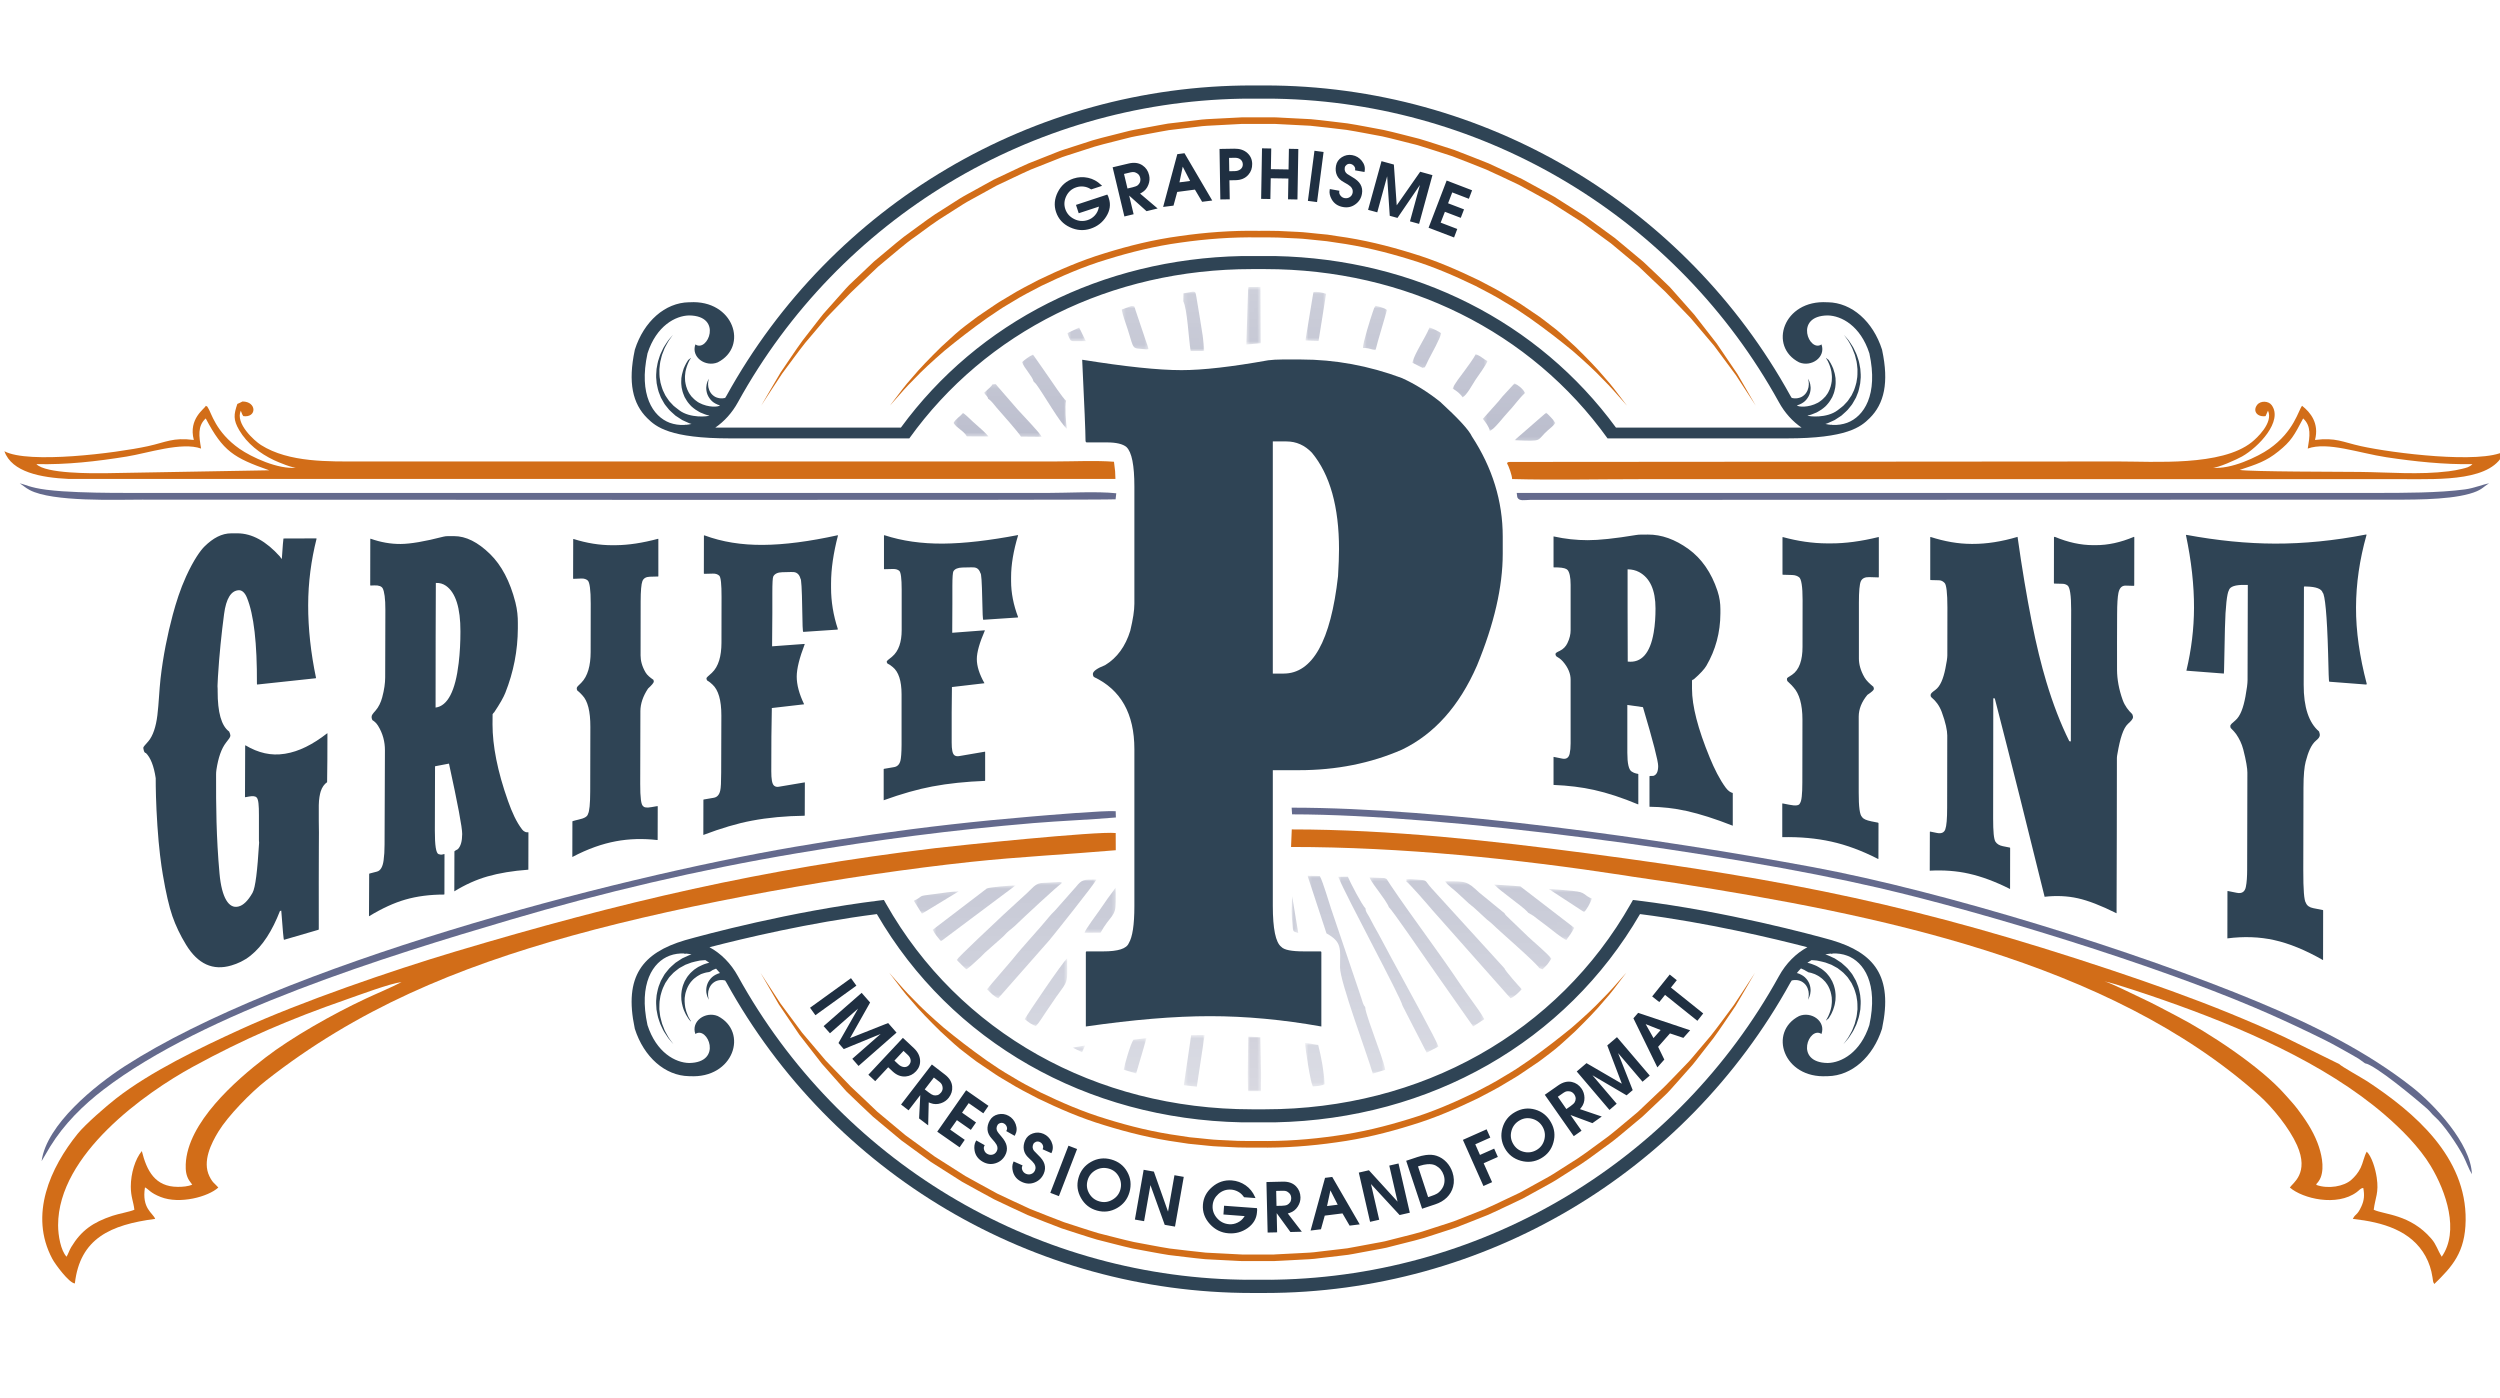 <?xml version="1.0" encoding="UTF-8"?>
<!DOCTYPE svg PUBLIC "-//W3C//DTD SVG 1.1//EN" "http://www.w3.org/Graphics/SVG/1.1/DTD/svg11.dtd">
<!-- Creator: CorelDRAW 2017 -->
<svg xmlns="http://www.w3.org/2000/svg" xml:space="preserve" width="685px" height="383px" version="1.1" style="shape-rendering:geometricPrecision; text-rendering:geometricPrecision; image-rendering:optimizeQuality; fill-rule:evenodd; clip-rule:evenodd"
viewBox="0 0 685 383"
 xmlns:xlink="http://www.w3.org/1999/xlink">
 <defs>
  <style type="text/css">
   <![CDATA[
    .fil5 {fill:#646A8D}
    .fil6 {fill:#55557B}
    .fil4 {fill:#D26D18}
    .fil2 {fill:#2F4455;fill-rule:nonzero}
    .fil1 {fill:#2F4455;fill-rule:nonzero}
    .fil3 {fill:#1F2F41;fill-rule:nonzero}
    .fil0 {fill:#D26D18;fill-rule:nonzero}
   ]]>
  </style>
   <mask id="id0">
  <linearGradient id="id1" gradientUnits="userSpaceOnUse" x1="330.66" y1="215.3" x2="333" y2="402.02">
   <stop offset="0" style="stop-opacity:0.42; stop-color:white"/>
   <stop offset="1" style="stop-opacity:0; stop-color:white"/>
  </linearGradient>
    <rect style="fill:url(#id1)" x="375.19" y="240.39" width="31.52" height="40.9"/>
   </mask>
   <mask id="id2">
  <linearGradient id="id3" gradientUnits="userSpaceOnUse" x1="330.66" y1="215.3" x2="333" y2="402.02">
   <stop offset="0" style="stop-opacity:0.42; stop-color:white"/>
   <stop offset="1" style="stop-opacity:0; stop-color:white"/>
  </linearGradient>
    <rect style="fill:url(#id3)" x="358.24" y="239.92" width="21.34" height="54.29"/>
   </mask>
   <mask id="id4">
  <linearGradient id="id5" gradientUnits="userSpaceOnUse" x1="330.66" y1="215.3" x2="333" y2="402.02">
   <stop offset="0" style="stop-opacity:0.42; stop-color:white"/>
   <stop offset="1" style="stop-opacity:0; stop-color:white"/>
  </linearGradient>
    <rect style="fill:url(#id5)" x="385.27" y="240.84" width="31.73" height="32.73"/>
   </mask>
   <mask id="id6">
  <linearGradient id="id7" gradientUnits="userSpaceOnUse" x1="330.66" y1="215.3" x2="333" y2="402.02">
   <stop offset="0" style="stop-opacity:0.42; stop-color:white"/>
   <stop offset="1" style="stop-opacity:0; stop-color:white"/>
  </linearGradient>
    <rect style="fill:url(#id7)" x="366.64" y="240.17" width="27.52" height="48.29"/>
   </mask>
   <mask id="id8">
  <linearGradient id="id9" gradientUnits="userSpaceOnUse" x1="330.66" y1="215.3" x2="333" y2="402.02">
   <stop offset="0" style="stop-opacity:0.42; stop-color:white"/>
   <stop offset="1" style="stop-opacity:0; stop-color:white"/>
  </linearGradient>
    <rect style="fill:url(#id9)" x="270.42" y="240.94" width="30.06" height="32.63"/>
   </mask>
   <mask id="id10">
  <linearGradient id="id11" gradientUnits="userSpaceOnUse" x1="330.66" y1="215.3" x2="333" y2="402.02">
   <stop offset="0" style="stop-opacity:0.42; stop-color:white"/>
   <stop offset="1" style="stop-opacity:0; stop-color:white"/>
  </linearGradient>
    <rect style="fill:url(#id11)" x="395.89" y="241.45" width="29.23" height="24.18"/>
   </mask>
   <mask id="id12">
  <linearGradient id="id13" gradientUnits="userSpaceOnUse" x1="330.66" y1="215.3" x2="333" y2="402.02">
   <stop offset="0" style="stop-opacity:0.42; stop-color:white"/>
   <stop offset="1" style="stop-opacity:0; stop-color:white"/>
  </linearGradient>
    <rect style="fill:url(#id13)" x="262.1" y="241.62" width="29" height="24.01"/>
   </mask>
   <mask id="id14">
  <linearGradient id="id15" gradientUnits="userSpaceOnUse" x1="330.66" y1="215.3" x2="333" y2="402.02">
   <stop offset="0" style="stop-opacity:0.42; stop-color:white"/>
   <stop offset="1" style="stop-opacity:0; stop-color:white"/>
  </linearGradient>
    <rect style="fill:url(#id15)" x="409.37" y="242.34" width="22" height="15.26"/>
   </mask>
   <mask id="id16">
  <linearGradient id="id17" gradientUnits="userSpaceOnUse" x1="330.66" y1="215.3" x2="333" y2="402.02">
   <stop offset="0" style="stop-opacity:0.42; stop-color:white"/>
   <stop offset="1" style="stop-opacity:0; stop-color:white"/>
  </linearGradient>
    <rect style="fill:url(#id17)" x="255.54" y="242.57" width="22.76" height="15.37"/>
   </mask>
   <mask id="id18">
  <linearGradient id="id19" gradientUnits="userSpaceOnUse" x1="339.25" y1="178.97" x2="334.95" y2="-44.07">
   <stop offset="0" style="stop-opacity:0.588; stop-color:white"/>
   <stop offset="1" style="stop-opacity:0; stop-color:white"/>
  </linearGradient>
    <rect style="fill:url(#id19)" x="280.01" y="97.12" width="12.4" height="20.41"/>
   </mask>
   <mask id="id20">
  <linearGradient id="id21" gradientUnits="userSpaceOnUse" x1="339.25" y1="178.97" x2="334.95" y2="-44.07">
   <stop offset="0" style="stop-opacity:0.588; stop-color:white"/>
   <stop offset="1" style="stop-opacity:0; stop-color:white"/>
  </linearGradient>
    <rect style="fill:url(#id21)" x="269.61" y="105.19" width="15.85" height="14.53"/>
   </mask>
   <mask id="id22">
  <linearGradient id="id23" gradientUnits="userSpaceOnUse" x1="330.66" y1="215.3" x2="333" y2="402.02">
   <stop offset="0" style="stop-opacity:0.42; stop-color:white"/>
   <stop offset="1" style="stop-opacity:0; stop-color:white"/>
  </linearGradient>
    <rect style="fill:url(#id23)" x="280.72" y="262.56" width="11.73" height="18.65"/>
   </mask>
   <mask id="id24">
  <linearGradient id="id25" gradientUnits="userSpaceOnUse" x1="339.25" y1="178.97" x2="334.95" y2="-44.07">
   <stop offset="0" style="stop-opacity:0.588; stop-color:white"/>
   <stop offset="1" style="stop-opacity:0; stop-color:white"/>
  </linearGradient>
    <rect style="fill:url(#id25)" x="324.16" y="79.86" width="5.82" height="16.36"/>
   </mask>
   <mask id="id26">
  <linearGradient id="id27" gradientUnits="userSpaceOnUse" x1="339.25" y1="178.97" x2="334.95" y2="-44.07">
   <stop offset="0" style="stop-opacity:0.588; stop-color:white"/>
   <stop offset="1" style="stop-opacity:0; stop-color:white"/>
  </linearGradient>
    <rect style="fill:url(#id27)" x="341.46" y="78.59" width="4.01" height="15.85"/>
   </mask>
   <mask id="id28">
  <linearGradient id="id29" gradientUnits="userSpaceOnUse" x1="339.25" y1="178.97" x2="334.95" y2="-44.07">
   <stop offset="0" style="stop-opacity:0.588; stop-color:white"/>
   <stop offset="1" style="stop-opacity:0; stop-color:white"/>
  </linearGradient>
    <rect style="fill:url(#id29)" x="406.28" y="105.02" width="11.61" height="13.09"/>
   </mask>
   <mask id="id30">
  <linearGradient id="id31" gradientUnits="userSpaceOnUse" x1="330.66" y1="215.3" x2="333" y2="402.02">
   <stop offset="0" style="stop-opacity:0.42; stop-color:white"/>
   <stop offset="1" style="stop-opacity:0; stop-color:white"/>
  </linearGradient>
    <rect style="fill:url(#id31)" x="341.86" y="284" width="3.7" height="15.01"/>
   </mask>
   <mask id="id32">
  <linearGradient id="id33" gradientUnits="userSpaceOnUse" x1="330.66" y1="215.3" x2="333" y2="402.02">
   <stop offset="0" style="stop-opacity:0.42; stop-color:white"/>
   <stop offset="1" style="stop-opacity:0; stop-color:white"/>
  </linearGradient>
    <rect style="fill:url(#id33)" x="324.34" y="283.57" width="5.76" height="14.24"/>
   </mask>
   <mask id="id34">
  <linearGradient id="id35" gradientUnits="userSpaceOnUse" x1="339.25" y1="178.97" x2="334.95" y2="-44.07">
   <stop offset="0" style="stop-opacity:0.588; stop-color:white"/>
   <stop offset="1" style="stop-opacity:0; stop-color:white"/>
  </linearGradient>
    <rect style="fill:url(#id35)" x="357.65" y="79.94" width="5.73" height="13.53"/>
   </mask>
   <mask id="id36">
  <linearGradient id="id37" gradientUnits="userSpaceOnUse" x1="339.25" y1="178.97" x2="334.95" y2="-44.07">
   <stop offset="0" style="stop-opacity:0.588; stop-color:white"/>
   <stop offset="1" style="stop-opacity:0; stop-color:white"/>
  </linearGradient>
    <rect style="fill:url(#id37)" x="398" y="97" width="9.59" height="11.93"/>
   </mask>
   <mask id="id38">
  <linearGradient id="id39" gradientUnits="userSpaceOnUse" x1="339.25" y1="178.97" x2="334.95" y2="-44.07">
   <stop offset="0" style="stop-opacity:0.588; stop-color:white"/>
   <stop offset="1" style="stop-opacity:0; stop-color:white"/>
  </linearGradient>
    <rect style="fill:url(#id39)" x="307.31" y="83.8" width="7.39" height="11.99"/>
   </mask>
   <mask id="id40">
  <linearGradient id="id41" gradientUnits="userSpaceOnUse" x1="330.66" y1="215.3" x2="333" y2="402.02">
   <stop offset="0" style="stop-opacity:0.42; stop-color:white"/>
   <stop offset="1" style="stop-opacity:0; stop-color:white"/>
  </linearGradient>
    <rect style="fill:url(#id41)" x="357.53" y="285.7" width="5.46" height="12.02"/>
   </mask>
   <mask id="id42">
  <linearGradient id="id43" gradientUnits="userSpaceOnUse" x1="339.25" y1="178.97" x2="334.95" y2="-44.07">
   <stop offset="0" style="stop-opacity:0.588; stop-color:white"/>
   <stop offset="1" style="stop-opacity:0; stop-color:white"/>
  </linearGradient>
    <rect style="fill:url(#id43)" x="373.41" y="83.76" width="6.66" height="12.19"/>
   </mask>
   <mask id="id44">
  <linearGradient id="id45" gradientUnits="userSpaceOnUse" x1="330.66" y1="215.3" x2="333" y2="402.02">
   <stop offset="0" style="stop-opacity:0.42; stop-color:white"/>
   <stop offset="1" style="stop-opacity:0; stop-color:white"/>
  </linearGradient>
    <rect style="fill:url(#id45)" x="297.09" y="243.19" width="8.65" height="12.42"/>
   </mask>
   <mask id="id46">
  <linearGradient id="id47" gradientUnits="userSpaceOnUse" x1="339.25" y1="178.97" x2="334.95" y2="-44.07">
   <stop offset="0" style="stop-opacity:0.588; stop-color:white"/>
   <stop offset="1" style="stop-opacity:0; stop-color:white"/>
  </linearGradient>
    <rect style="fill:url(#id47)" x="386.94" y="89.68" width="7.96" height="11.19"/>
   </mask>
   <mask id="id48">
  <linearGradient id="id49" gradientUnits="userSpaceOnUse" x1="339.25" y1="178.97" x2="334.95" y2="-44.07">
   <stop offset="0" style="stop-opacity:0.588; stop-color:white"/>
   <stop offset="1" style="stop-opacity:0; stop-color:white"/>
  </linearGradient>
    <rect style="fill:url(#id49)" x="414.95" y="113.02" width="11.24" height="7.8"/>
   </mask>
   <mask id="id50">
  <linearGradient id="id51" gradientUnits="userSpaceOnUse" x1="330.66" y1="215.3" x2="333" y2="402.02">
   <stop offset="0" style="stop-opacity:0.42; stop-color:white"/>
   <stop offset="1" style="stop-opacity:0; stop-color:white"/>
  </linearGradient>
    <rect style="fill:url(#id51)" x="307.85" y="284.42" width="6.33" height="9.75"/>
   </mask>
   <mask id="id52">
  <linearGradient id="id53" gradientUnits="userSpaceOnUse" x1="330.66" y1="215.3" x2="333" y2="402.02">
   <stop offset="0" style="stop-opacity:0.42; stop-color:white"/>
   <stop offset="1" style="stop-opacity:0; stop-color:white"/>
  </linearGradient>
    <rect style="fill:url(#id53)" x="424.3" y="243.53" width="11.91" height="6.4"/>
   </mask>
   <mask id="id54">
  <linearGradient id="id55" gradientUnits="userSpaceOnUse" x1="330.66" y1="215.3" x2="333" y2="402.02">
   <stop offset="0" style="stop-opacity:0.42; stop-color:white"/>
   <stop offset="1" style="stop-opacity:0; stop-color:white"/>
  </linearGradient>
    <rect style="fill:url(#id55)" x="250.36" y="244.18" width="12.39" height="6.2"/>
   </mask>
   <mask id="id56">
  <linearGradient id="id57" gradientUnits="userSpaceOnUse" x1="339.25" y1="178.97" x2="334.95" y2="-44.07">
   <stop offset="0" style="stop-opacity:0.588; stop-color:white"/>
   <stop offset="1" style="stop-opacity:0; stop-color:white"/>
  </linearGradient>
    <rect style="fill:url(#id57)" x="261.24" y="113.08" width="9.64" height="6.54"/>
   </mask>
   <mask id="id58">
  <linearGradient id="id59" gradientUnits="userSpaceOnUse" x1="339.25" y1="178.97" x2="334.95" y2="-44.07">
   <stop offset="0" style="stop-opacity:0.588; stop-color:white"/>
   <stop offset="1" style="stop-opacity:0; stop-color:white"/>
  </linearGradient>
    <rect style="fill:url(#id59)" x="292.46" y="89.71" width="5.09" height="3.79"/>
   </mask>
   <mask id="id60">
  <linearGradient id="id61" gradientUnits="userSpaceOnUse" x1="330.66" y1="215.3" x2="333" y2="402.02">
   <stop offset="0" style="stop-opacity:0.42; stop-color:white"/>
   <stop offset="1" style="stop-opacity:0; stop-color:white"/>
  </linearGradient>
    <rect style="fill:url(#id61)" x="353.87" y="245.45" width="1.89" height="10.25"/>
   </mask>
   <mask id="id62">
  <linearGradient id="id63" gradientUnits="userSpaceOnUse" x1="330.66" y1="215.3" x2="333" y2="402.02">
   <stop offset="0" style="stop-opacity:0.42; stop-color:white"/>
   <stop offset="1" style="stop-opacity:0; stop-color:white"/>
  </linearGradient>
    <rect style="fill:url(#id63)" x="293.87" y="286.44" width="3.48" height="1.92"/>
   </mask>
 </defs>
 <g id="Plan_x0020_1">
  <path class="fil0" d="M239.42 71.7l-1.93 1.83 -3.85 3.65c-1.32,1.19 -2.46,2.55 -3.63,3.86l-3.53 3.97c-1.22,1.28 -2.22,2.75 -3.33,4.12l-3.25 4.18c-2.08,2.86 -4,5.82 -6,8.73 -1.82,3.02 -3.56,6.08 -5.34,9.11 1.93,-2.94 3.82,-5.91 5.78,-8.83 2.11,-2.8 4.14,-5.67 6.32,-8.42l3.4 -4.01c1.16,-1.32 2.21,-2.72 3.47,-3.95l3.66 -3.78c1.21,-1.26 2.42,-2.52 3.72,-3.69 1.28,-1.19 2.55,-2.4 3.81,-3.62l1.9 -1.8 2.01 -1.68c2.72,-2.21 5.3,-4.58 8.19,-6.56 2.83,-2.07 5.61,-4.19 8.61,-6l4.43 -2.82c1.48,-0.93 3.05,-1.71 4.57,-2.57l4.59 -2.54 4.75 -2.25c1.59,-0.73 3.15,-1.52 4.76,-2.2l4.88 -1.93 2.44 -0.97c0.81,-0.33 1.62,-0.65 2.46,-0.9l5 -1.61c3.3,-1.17 6.72,-1.91 10.11,-2.8l2.54 -0.64c0.85,-0.2 1.72,-0.33 2.58,-0.5l5.15 -0.96c0.87,-0.15 1.72,-0.33 2.59,-0.46l2.59 -0.31 5.2 -0.62c1.72,-0.25 3.49,-0.31 5.24,-0.4l5.27 -0.28 1.32 -0.07 0.33 -0.02c0.03,0 0.16,0 0.12,0l8.74 0 0.06 -0.01 9.88 0.51c3.3,0.31 6.6,0.76 9.9,1.13 3.28,0.52 6.53,1.19 9.8,1.78 3.24,0.73 6.45,1.61 9.67,2.4 3.19,0.95 6.33,2.03 9.49,3.03 3.12,1.15 6.19,2.43 9.28,3.64 3.03,1.35 6.02,2.81 9.03,4.22 2.93,1.56 5.82,3.2 8.73,4.79l8.41 5.35 8.05 5.88 7.65 6.38c2.41,2.29 4.8,4.6 7.23,6.86l6.92 7.18 6.46 7.62 5.95 8.03 5.47 8.4 -5.03 -8.67 -5.64 -8.32 -6.18 -7.95 -6.68 -7.54c-2.39,-2.37 -4.86,-4.64 -7.3,-6.96l-7.74 -6.46 -8.14 -5.94 -8.51 -5.41c-2.94,-1.61 -5.87,-3.27 -8.83,-4.85 -3.05,-1.42 -6.07,-2.9 -9.13,-4.27 -3.14,-1.22 -6.24,-2.51 -9.39,-3.68 -3.2,-1.01 -6.38,-2.11 -9.61,-3.06 -3.26,-0.81 -6.5,-1.7 -9.78,-2.43 -3.31,-0.6 -6.6,-1.28 -9.92,-1.8 -3.34,-0.38 -6.67,-0.84 -10.01,-1.15l-5.04 -0.26 -2.52 -0.13 -1.25 -0.07 -0.63 -0.03 -0.71 -0.02 0.06 0 -8.74 0 -0.21 0.01 -0.33 0.02 -1.32 0.07 -5.27 0.27c-1.76,0.09 -3.51,0.15 -5.28,0.41l-5.29 0.63 -2.64 0.31c-0.88,0.14 -1.74,0.32 -2.61,0.47l-5.22 0.97c-0.87,0.17 -1.75,0.3 -2.61,0.51l-2.57 0.65c-3.43,0.89 -6.89,1.64 -10.23,2.83l-5.06 1.63c-0.84,0.26 -1.67,0.57 -2.49,0.91l-2.47 0.98 -4.93 1.95c-1.63,0.69 -3.21,1.49 -4.82,2.23l-4.8 2.27 -4.65 2.57c-1.54,0.87 -3.12,1.67 -4.62,2.6l-4.48 2.86c-3.04,1.82 -5.85,3.98 -8.71,6.06 -2.92,2.01 -5.54,4.4 -8.28,6.64l-2.04 1.7z"/>
  <path class="fil0" d="M366.14 66.48c7,0.95 13.77,2.63 20.18,4.62 6.44,1.94 12.4,4.56 17.94,7.23 2.73,1.43 5.41,2.77 7.86,4.32 1.24,0.75 2.49,1.44 3.65,2.22 1.16,0.78 2.29,1.55 3.4,2.3 4.39,3.11 8.28,6.13 11.66,8.91 3.3,2.87 6.12,5.45 8.28,7.75 2.25,2.21 3.83,4.12 4.96,5.38 1.12,1.27 1.72,1.94 1.72,1.94 0,0 -0.55,-0.71 -1.57,-2.06 -1.05,-1.33 -2.48,-3.38 -4.61,-5.72 -2.03,-2.43 -4.71,-5.2 -7.88,-8.3 -1.64,-1.47 -3.34,-3.12 -5.25,-4.71 -0.97,-0.77 -1.97,-1.56 -3.02,-2.34 -0.52,-0.39 -1.05,-0.79 -1.58,-1.19 -0.55,-0.38 -1.11,-0.76 -1.68,-1.14 -1.13,-0.76 -2.28,-1.54 -3.45,-2.34 -1.18,-0.79 -2.45,-1.48 -3.7,-2.25 -2.49,-1.57 -5.21,-2.93 -7.98,-4.38 -5.62,-2.71 -11.68,-5.37 -18.21,-7.34 -6.5,-2.02 -13.36,-3.72 -20.45,-4.68l-2.66 -0.41 -2.69 -0.26c-1.8,-0.16 -3.61,-0.42 -5.4,-0.49 -1.8,-0.09 -3.6,-0.17 -5.4,-0.26 -1.89,-0.07 -3.63,-0.02 -5.45,-0.03 -7.25,-0.13 -14.53,0.42 -21.6,1.44 -7.1,0.95 -13.96,2.66 -20.46,4.68 -6.53,1.97 -12.58,4.63 -18.21,7.34 -2.76,1.45 -5.48,2.81 -7.97,4.38 -1.25,0.77 -2.53,1.46 -3.7,2.26 -1.18,0.79 -2.33,1.57 -3.46,2.34 -0.56,0.38 -1.12,0.76 -1.67,1.14 -0.54,0.4 -1.06,0.79 -1.58,1.19 -1.05,0.78 -2.06,1.55 -3.03,2.33 -1.91,1.59 -3.6,3.24 -5.25,4.71 -3.16,3.1 -5.84,5.87 -7.88,8.31 -2.13,2.35 -3.55,4.39 -4.6,5.72 -1.02,1.35 -1.57,2.06 -1.57,2.06 0,0 0.6,-0.67 1.72,-1.94 1.13,-1.26 2.72,-3.17 4.97,-5.38 2.15,-2.29 4.98,-4.88 8.28,-7.74 3.38,-2.78 7.26,-5.81 11.64,-8.92 1.11,-0.75 2.25,-1.52 3.41,-2.3 1.15,-0.79 2.41,-1.47 3.64,-2.23 2.45,-1.55 5.13,-2.88 7.86,-4.32 5.54,-2.66 11.51,-5.29 17.95,-7.23 6.41,-1.99 13.17,-3.67 20.17,-4.62 6.99,-1 14.14,-1.54 21.34,-1.42 1.78,0.02 3.65,-0.04 5.37,0.04 1.8,0.08 3.59,0.17 5.39,0.25 1.8,0.07 3.55,0.33 5.32,0.48l2.63 0.27 2.62 0.39z"/>
  <path class="fil0" d="M426.5 323.24l4.48 -2.86c3.04,-1.82 5.85,-3.97 8.71,-6.06 2.92,-2.01 5.54,-4.4 8.28,-6.64l2.04 -1.7 1.93 -1.82 3.85 -3.65c1.32,-1.19 2.46,-2.55 3.64,-3.87l3.52 -3.97c1.22,-1.28 2.22,-2.75 3.33,-4.12l3.26 -4.18c2.08,-2.85 3.99,-5.82 5.99,-8.72 1.82,-3.02 3.56,-6.09 5.34,-9.12 -1.93,2.95 -3.82,5.92 -5.78,8.83 -2.11,2.81 -4.14,5.68 -6.32,8.42l-3.4 4.01c-1.16,1.32 -2.21,2.73 -3.47,3.95l-3.65 3.78c-1.21,1.26 -2.43,2.53 -3.73,3.69 -1.28,1.19 -2.54,2.4 -3.81,3.62l-1.9 1.8 -2.01 1.69c-2.72,2.21 -5.3,4.57 -8.19,6.56 -2.83,2.06 -5.61,4.19 -8.61,5.99l-4.43 2.82c-1.48,0.93 -3.05,1.71 -4.57,2.58l-4.59 2.53 -4.75 2.25c-1.58,0.73 -3.15,1.52 -4.76,2.21l-4.87 1.93 -2.44 0.96c-0.82,0.33 -1.63,0.65 -2.47,0.9l-4.99 1.61c-3.3,1.18 -6.73,1.92 -10.11,2.8l-2.55 0.65c-0.85,0.2 -1.72,0.33 -2.57,0.49l-5.16 0.96c-0.86,0.16 -1.72,0.33 -2.58,0.47l-2.6 0.31 -5.2 0.61c-1.72,0.26 -3.48,0.32 -5.24,0.41l-5.27 0.27 -1.32 0.07 -0.33 0.02c-0.03,0 -0.16,0.01 -0.12,0.01l-8.74 0 -0.06 0 -9.88 -0.51c-3.3,-0.31 -6.6,-0.76 -9.9,-1.13 -3.28,-0.52 -6.53,-1.19 -9.8,-1.78 -3.24,-0.72 -6.45,-1.61 -9.67,-2.4 -3.18,-0.94 -6.33,-2.03 -9.49,-3.03 -3.12,-1.15 -6.19,-2.43 -9.28,-3.63 -3.03,-1.36 -6.02,-2.82 -9.03,-4.22 -2.93,-1.57 -5.82,-3.21 -8.73,-4.8l-8.41 -5.35 -8.05 -5.87 -7.65 -6.39c-2.41,-2.29 -4.79,-4.6 -7.23,-6.86l-6.92 -7.18 -6.46 -7.62 -5.95 -8.03 -5.47 -8.4 5.04 8.67 5.64 8.33 6.17 7.94 6.68 7.55c2.39,2.36 4.87,4.63 7.3,6.95l7.74 6.46 8.14 5.94 8.51 5.41c2.95,1.62 5.87,3.27 8.84,4.85 3.04,1.42 6.06,2.9 9.13,4.28 3.13,1.22 6.23,2.51 9.38,3.67 3.21,1.02 6.39,2.11 9.61,3.06 3.26,0.81 6.5,1.7 9.78,2.44 3.31,0.59 6.6,1.27 9.92,1.79 3.34,0.38 6.67,0.84 10.02,1.15l5.03 0.26 2.52 0.13 1.26 0.07 0.63 0.03 0.7 0.02 -0.06 0 8.74 0 0.21 -0.01 0.33 -0.02 1.32 -0.06 5.27 -0.28c1.76,-0.09 3.52,-0.15 5.28,-0.41l5.29 -0.62 2.64 -0.32c0.88,-0.13 1.75,-0.31 2.62,-0.47l5.22 -0.97c0.86,-0.17 1.74,-0.3 2.6,-0.5l2.58 -0.66c3.42,-0.89 6.89,-1.64 10.23,-2.82l5.05 -1.64c0.85,-0.25 1.67,-0.57 2.49,-0.91l2.47 -0.97 4.94 -1.96c1.62,-0.69 3.2,-1.49 4.81,-2.23l4.8 -2.27 4.65 -2.56c1.54,-0.88 3.12,-1.67 4.62,-2.61z"/>
  <path class="fil0" d="M243.64 266.53c0,0 0.55,0.72 1.58,2.06 1.04,1.33 2.47,3.38 4.61,5.72 2.03,2.44 4.71,5.2 7.87,8.3 1.65,1.47 3.34,3.12 5.25,4.71 0.97,0.78 1.98,1.56 3.02,2.34 0.52,0.4 1.05,0.79 1.58,1.19 0.56,0.38 1.11,0.76 1.68,1.14 1.13,0.76 2.28,1.54 3.46,2.34 1.17,0.8 2.44,1.49 3.69,2.25 2.5,1.57 5.22,2.93 7.98,4.38 5.63,2.71 11.68,5.38 18.21,7.34 6.5,2.02 13.36,3.72 20.46,4.69l2.65 0.4 2.7 0.27c1.79,0.16 3.6,0.42 5.4,0.48 1.79,0.09 3.59,0.17 5.39,0.26 1.89,0.08 3.63,0.02 5.45,0.04 7.25,0.12 14.53,-0.42 21.6,-1.44 7.1,-0.96 13.96,-2.66 20.46,-4.69 6.53,-1.96 12.59,-4.63 18.21,-7.34 2.76,-1.45 5.48,-2.81 7.97,-4.38 1.26,-0.77 2.53,-1.46 3.7,-2.26 1.18,-0.79 2.33,-1.57 3.46,-2.34 0.56,-0.38 1.12,-0.76 1.67,-1.13 0.54,-0.4 1.06,-0.8 1.59,-1.19 1.04,-0.78 2.06,-1.56 3.02,-2.34 1.92,-1.59 3.61,-3.24 5.26,-4.71 3.15,-3.1 5.84,-5.86 7.87,-8.31 2.14,-2.35 3.56,-4.38 4.6,-5.72 1.02,-1.34 1.57,-2.06 1.57,-2.06 0,0 -0.6,0.67 -1.72,1.94 -1.13,1.26 -2.72,3.18 -4.97,5.38 -2.15,2.3 -4.97,4.88 -8.27,7.75 -3.39,2.77 -7.27,5.8 -11.65,8.91 -1.11,0.76 -2.25,1.52 -3.41,2.31 -1.15,0.78 -2.41,1.46 -3.64,2.22 -2.45,1.55 -5.13,2.89 -7.86,4.32 -5.54,2.67 -11.5,5.3 -17.94,7.23 -6.41,1.99 -13.18,3.68 -20.18,4.62 -6.98,1.01 -14.14,1.54 -21.34,1.42 -1.78,-0.01 -3.65,0.04 -5.36,-0.03 -1.8,-0.09 -3.6,-0.17 -5.4,-0.26 -1.8,-0.07 -3.55,-0.32 -5.31,-0.48l-2.64 -0.26 -2.62 -0.4c-7,-0.95 -13.77,-2.62 -20.17,-4.62 -6.44,-1.94 -12.41,-4.56 -17.95,-7.23 -2.73,-1.43 -5.41,-2.77 -7.86,-4.32 -1.24,-0.75 -2.49,-1.43 -3.65,-2.22 -1.15,-0.78 -2.29,-1.55 -3.4,-2.3 -4.39,-3.11 -8.28,-6.13 -11.66,-8.91 -3.3,-2.86 -6.12,-5.45 -8.28,-7.74 -2.25,-2.22 -3.83,-4.12 -4.96,-5.38 -1.12,-1.27 -1.72,-1.95 -1.72,-1.95z"/>
  <path class="fil1" d="M487.41 267.5c-27.8,50.39 -80.34,82.03 -137.68,83.13 -0.22,0.01 -0.42,0.01 -0.64,0.01 -0.23,0.02 -0.44,0.02 -0.67,0.02l0 -0.02 -7.22 0 0 0.02c-0.23,0 -0.44,0 -0.67,-0.02 -0.22,0 -0.42,0 -0.64,-0.01 -57.34,-1.1 -109.88,-32.74 -137.68,-83.13 -1.95,-3.56 -4.7,-6.28 -7.81,-7.96 9.41,-2.44 27.31,-6.71 45.86,-9.08 20.33,35.01 57.45,56.18 99.94,57.06l9.22 0c42.5,-0.88 79.61,-22.05 99.94,-57.06 18.55,2.37 36.45,6.64 45.86,9.08 -3.11,1.68 -5.86,4.4 -7.81,7.96zm14.53 -9.88c-5.32,-1.5 -28.89,-7.88 -53.32,-10.89l-1.19 -0.14 -0.59 1.04c-19.98,35.27 -57.45,56.32 -100.23,56.32l-3.6 0c-42.78,0 -80.25,-21.05 -100.23,-56.32l-0.59 -1.04 -1.19 0.14c-24.43,3.01 -48,9.39 -53.32,10.89 -11.61,3.46 -16.79,9.85 -13.77,24.1l0.03 0.16c2.48,7.77 8.3,12.87 14.82,12.99l0.22 0c12.05,0.72 16.19,-12.14 7.67,-16.48 -3.36,-1.37 -7.37,1.43 -6.12,4.92 3.36,-2.31 7.65,7.84 -1.71,7.95 -3.74,-0.07 -8.97,-2.84 -11.41,-10.39 -2.48,-11.42 1.51,-17.31 6.08,-19.02 1.24,-0.46 2.61,-0.66 4.05,-0.6l0.04 0.14c0.02,0 0.15,-0.03 0.4,-0.11 0.49,0.05 0.99,0.12 1.49,0.23 -0.24,0.08 -0.48,0.15 -0.72,0.25 -0.38,0.17 -0.78,0.36 -1.2,0.55 -0.2,0.09 -0.41,0.18 -0.62,0.28 -0.2,0.13 -0.4,0.26 -0.6,0.39 -0.41,0.26 -0.82,0.54 -1.24,0.81 -0.39,0.33 -0.77,0.69 -1.16,1.03 -0.41,0.34 -0.74,0.75 -1.08,1.18 -0.32,0.43 -0.71,0.81 -0.96,1.31 -0.26,0.48 -0.56,0.94 -0.81,1.43l-0.6 1.54c-0.19,0.51 -0.27,1.07 -0.4,1.59 -0.15,0.53 -0.19,1.07 -0.23,1.6 -0.15,1.07 -0.02,2.12 0.03,3.13 0.21,0.99 0.31,1.96 0.65,2.82 0.15,0.43 0.27,0.86 0.44,1.26 0.18,0.39 0.36,0.76 0.53,1.13 0.31,0.73 0.75,1.32 1.1,1.86 0.18,0.27 0.33,0.53 0.49,0.75 0.18,0.22 0.35,0.41 0.5,0.59 0.59,0.7 0.93,1.1 0.93,1.1 0,0 -0.31,-0.42 -0.85,-1.17 -0.13,-0.18 -0.28,-0.39 -0.44,-0.61 -0.15,-0.23 -0.28,-0.5 -0.44,-0.78 -0.3,-0.56 -0.69,-1.16 -0.93,-1.91 -0.14,-0.36 -0.29,-0.73 -0.44,-1.12 -0.13,-0.4 -0.22,-0.83 -0.33,-1.26 -0.27,-0.84 -0.3,-1.79 -0.43,-2.73 0.03,-0.96 -0.02,-1.95 0.19,-2.93 0.08,-0.5 0.14,-0.99 0.32,-1.47 0.16,-0.47 0.26,-0.97 0.48,-1.42l0.64 -1.35c0.26,-0.42 0.55,-0.82 0.82,-1.22 0.24,-0.43 0.62,-0.74 0.94,-1.1 0.31,-0.35 0.63,-0.69 1.01,-0.95 0.37,-0.28 0.72,-0.57 1.07,-0.83 0.39,-0.21 0.77,-0.42 1.14,-0.62 0.18,-0.11 0.36,-0.21 0.54,-0.3 0.19,-0.07 0.38,-0.14 0.57,-0.21 0.37,-0.14 0.73,-0.27 1.07,-0.4 0.69,-0.23 1.34,-0.3 1.9,-0.45 0.53,-0.15 1.14,-0.13 1.59,-0.19 0.12,-0.01 0.22,-0.01 0.33,-0.02 0.36,0.22 0.72,0.45 1.07,0.71 -0.01,0 -0.03,0.01 -0.05,0.01 -0.58,0.16 -1.25,0.33 -1.9,0.64 -0.23,0.11 -0.47,0.22 -0.71,0.34 -0.12,0.06 -0.25,0.12 -0.37,0.18 -0.12,0.07 -0.24,0.15 -0.36,0.23 -0.24,0.16 -0.49,0.33 -0.74,0.5 -0.23,0.19 -0.46,0.4 -0.69,0.61 -0.27,0.22 -0.5,0.49 -0.72,0.77 -0.22,0.27 -0.47,0.53 -0.64,0.85 -0.04,0.07 -0.08,0.14 -0.12,0.21 -0.15,0.24 -0.3,0.48 -0.43,0.73 -0.04,0.07 -0.38,0.92 -0.41,1 -0.14,0.33 -0.2,0.69 -0.29,1.03 -0.1,0.34 -0.14,0.69 -0.18,1.04 -0.1,0.69 -0.06,1.38 -0.03,2.04 0.1,0.65 0.17,1.29 0.36,1.85 0.05,0.15 0.09,0.29 0.13,0.43 0.04,0.13 0.08,0.26 0.13,0.38 0.11,0.26 0.21,0.51 0.32,0.74 0.19,0.5 0.46,0.89 0.67,1.24 0.11,0.18 0.21,0.34 0.31,0.49 0.12,0.16 0.22,0.29 0.29,0.38 0.3,0.35 0.45,0.49 0.42,0.37 0,-0.01 -0.03,-0.06 -0.08,-0.15 -0.09,-0.14 -0.22,-0.36 -0.38,-0.64 -0.08,-0.13 -0.16,-0.27 -0.24,-0.43 -0.08,-0.16 -0.15,-0.35 -0.23,-0.54 -0.05,-0.15 -0.11,-0.29 -0.17,-0.45 -0.11,-0.26 -0.21,-0.53 -0.28,-0.85 -0.07,-0.24 -0.13,-0.49 -0.19,-0.75 -0.05,-0.26 -0.08,-0.54 -0.11,-0.82 -0.09,-0.57 -0.05,-1.18 -0.04,-1.78 0.09,-0.62 0.16,-1.24 0.38,-1.84 0.05,-0.16 0.09,-0.31 0.15,-0.45 0.05,-0.15 0.11,-0.3 0.18,-0.44 0.15,-0.29 0.26,-0.58 0.43,-0.84 0.02,-0.01 0.14,-0.22 0.15,-0.23 0.05,-0.03 0.33,-0.52 0.38,-0.55 0.2,-0.24 0.42,-0.46 0.62,-0.68 0.22,-0.24 0.5,-0.41 0.74,-0.6 0.23,-0.18 0.46,-0.36 0.72,-0.49 0.25,-0.14 0.49,-0.28 0.73,-0.41 0.28,-0.09 0.55,-0.18 0.81,-0.27 0.13,-0.05 0.28,-0.08 0.42,-0.12 0.13,-0.02 0.25,-0.05 0.37,-0.08 0.33,-0.03 0.58,-0.08 0.76,-0.14 0.34,-0.12 0.71,-0.5 0.99,-0.57 0.25,-0.07 0.55,-0.26 0.77,-0.31 0.36,0.37 0.71,0.77 1.06,1.2 -0.41,0.11 -0.83,0.26 -1.25,0.5 -0.33,0.16 -0.62,0.4 -0.92,0.64 -0.27,0.27 -0.54,0.54 -0.74,0.86 -0.89,1.26 -0.97,2.79 -0.73,3.77 0.1,0.5 0.26,0.89 0.4,1.15 0.13,0.26 0.2,0.4 0.2,0.4 0,0 -0.04,-0.16 -0.1,-0.43 -0.07,-0.28 -0.14,-0.69 -0.12,-1.16 0,-0.94 0.42,-2.19 1.29,-2.93 0.2,-0.2 0.45,-0.33 0.67,-0.47 0.25,-0.11 0.48,-0.23 0.73,-0.28 0.47,-0.14 0.95,-0.13 1.35,-0.12 0.17,0.03 0.34,0.06 0.48,0.08 0.04,0.01 0.1,0.02 0.16,0.03 0.11,0.2 0.24,0.38 0.36,0.58 28.94,52.46 84.1,85.05 143.96,85.05l3.6 0c59.86,0 115.02,-32.59 143.96,-85.05 0.12,-0.2 0.25,-0.38 0.37,-0.58 0.05,-0.01 0.11,-0.02 0.15,-0.03 0.14,-0.02 0.31,-0.05 0.49,-0.08 0.39,-0.01 0.87,-0.02 1.35,0.12 0.25,0.05 0.47,0.17 0.72,0.28 0.22,0.14 0.47,0.27 0.67,0.47 0.87,0.74 1.29,1.99 1.29,2.93 0.02,0.47 -0.05,0.88 -0.11,1.16 -0.07,0.27 -0.11,0.43 -0.11,0.43 0,0 0.07,-0.14 0.21,-0.4 0.13,-0.26 0.3,-0.65 0.4,-1.15 0.23,-0.98 0.15,-2.51 -0.73,-3.77 -0.21,-0.32 -0.48,-0.59 -0.75,-0.86 -0.29,-0.24 -0.59,-0.48 -0.92,-0.64 -0.41,-0.24 -0.84,-0.39 -1.25,-0.5 0.36,-0.45 0.73,-0.87 1.12,-1.26 0.21,0.07 0.48,0.25 0.7,0.32 0.28,0.07 0.65,0.42 0.99,0.53 0.1,0.04 0.22,0.16 0.32,0.2 0.07,0.03 0.18,0.05 0.31,0.07 0.12,0.02 0.24,0.05 0.38,0.08 0.04,0.01 0.08,0.02 0.12,0.03 0.09,0.03 0.17,0.06 0.26,0.09 0.22,0.07 0.44,0.13 0.64,0.22 0.05,0.01 0.09,0.03 0.13,0.05 0.24,0.12 0.49,0.25 0.75,0.38 0.25,0.12 0.48,0.29 0.71,0.47 0.23,0.18 0.5,0.34 0.7,0.56 0.21,0.21 0.44,0.43 0.65,0.66 0.08,0.02 0.47,0.72 0.55,0.75 0.11,0.16 0.2,0.33 0.29,0.49 0.05,0.11 0.1,0.23 0.16,0.33 0.16,0.28 0.26,0.57 0.35,0.87 0.04,0.1 0.08,0.2 0.11,0.3 0.15,0.49 0.22,1 0.31,1.51 0.02,0.59 0.08,1.19 0,1.75 -0.03,0.27 -0.05,0.55 -0.09,0.81 -0.06,0.25 -0.12,0.5 -0.17,0.74 -0.1,0.48 -0.28,0.88 -0.42,1.26 -0.08,0.18 -0.15,0.36 -0.22,0.52 -0.08,0.16 -0.15,0.31 -0.22,0.44 -0.27,0.45 -0.43,0.74 -0.44,0.8 -0.01,0.09 0.14,-0.04 0.43,-0.33 0.05,-0.02 0.12,-0.07 0.2,-0.14 0.04,-0.02 0.08,-0.07 0.13,-0.15 0.04,-0.05 0.08,-0.12 0.13,-0.21 0.1,-0.16 0.22,-0.34 0.34,-0.56 0.13,-0.2 0.26,-0.43 0.36,-0.69 0.11,-0.24 0.23,-0.49 0.34,-0.77 0.1,-0.26 0.18,-0.54 0.27,-0.83 0.2,-0.55 0.27,-1.18 0.38,-1.82 0.03,-0.66 0.09,-1.35 -0.01,-2.06 -0.04,-0.36 -0.07,-0.72 -0.17,-1.07 -0.1,-0.35 -0.16,-0.71 -0.29,-1.05 -0.03,-0.08 -0.37,-0.92 -0.41,-1 -0.17,-0.32 -0.36,-0.63 -0.54,-0.94 -0.18,-0.34 -0.45,-0.61 -0.68,-0.91 -0.22,-0.27 -0.45,-0.54 -0.71,-0.76 -0.35,-0.3 -0.68,-0.6 -1.04,-0.84 -0.31,-0.19 -0.61,-0.38 -0.91,-0.55 -0.15,-0.08 -0.29,-0.16 -0.44,-0.24 -0.15,-0.07 -0.29,-0.13 -0.44,-0.19 -0.29,-0.12 -0.57,-0.23 -0.84,-0.33 -0.18,-0.07 -0.37,-0.13 -0.55,-0.18 -0.23,-0.05 -0.44,-0.1 -0.66,-0.15 0.37,-0.27 0.74,-0.51 1.12,-0.74 0.11,0.01 0.21,0.01 0.34,0.02 0.44,0.06 1.06,0.04 1.58,0.19 0.56,0.15 1.21,0.22 1.9,0.45 0.35,0.13 0.7,0.26 1.07,0.4 0.19,0.07 0.38,0.14 0.57,0.21 0.18,0.09 0.36,0.19 0.55,0.3 0.36,0.2 0.74,0.41 1.13,0.62 0.35,0.26 0.7,0.55 1.07,0.83 0.38,0.26 0.7,0.6 1.02,0.95 0.31,0.36 0.69,0.67 0.93,1.1 0.27,0.4 0.56,0.8 0.82,1.22l0.64 1.35c0.22,0.45 0.32,0.95 0.48,1.42 0.18,0.48 0.25,0.97 0.32,1.47 0.22,0.98 0.16,1.97 0.19,2.93 -0.13,0.94 -0.16,1.89 -0.43,2.73 -0.11,0.43 -0.19,0.86 -0.32,1.26 -0.15,0.39 -0.3,0.76 -0.44,1.12 -0.25,0.75 -0.64,1.35 -0.94,1.91 -0.16,0.28 -0.29,0.55 -0.44,0.78 -0.16,0.22 -0.31,0.43 -0.44,0.61 -0.54,0.75 -0.85,1.17 -0.85,1.17 0,0 0.34,-0.4 0.94,-1.1 0.14,-0.18 0.31,-0.37 0.49,-0.59 0.16,-0.22 0.32,-0.48 0.5,-0.75 0.34,-0.54 0.78,-1.13 1.09,-1.86 0.17,-0.37 0.35,-0.74 0.54,-1.13 0.16,-0.4 0.28,-0.83 0.43,-1.26 0.34,-0.86 0.45,-1.83 0.65,-2.82 0.05,-1.01 0.18,-2.06 0.03,-3.13 -0.04,-0.53 -0.08,-1.07 -0.23,-1.6 -0.13,-0.52 -0.2,-1.08 -0.4,-1.59l-0.6 -1.54c-0.25,-0.49 -0.54,-0.95 -0.81,-1.43 -0.25,-0.5 -0.64,-0.88 -0.96,-1.31 -0.33,-0.43 -0.67,-0.84 -1.08,-1.18 -0.39,-0.34 -0.77,-0.7 -1.16,-1.03 -0.42,-0.27 -0.83,-0.55 -1.23,-0.81 -0.21,-0.13 -0.41,-0.26 -0.6,-0.39 -0.22,-0.1 -0.43,-0.19 -0.63,-0.28 -0.41,-0.19 -0.81,-0.38 -1.2,-0.55 -0.24,-0.1 -0.48,-0.17 -0.72,-0.25 0.5,-0.11 1,-0.18 1.49,-0.23 0.25,0.08 0.38,0.11 0.4,0.11l0.04 -0.14c1.44,-0.06 2.81,0.14 4.05,0.6 4.57,1.71 8.56,7.6 6.08,19.02 -2.44,7.55 -7.67,10.32 -11.41,10.39 -9.36,-0.11 -5.07,-10.26 -1.71,-7.95 1.25,-3.49 -2.76,-6.29 -6.12,-4.92 -8.52,4.34 -4.38,17.2 7.67,16.48l0.22 0c6.52,-0.12 12.34,-5.22 14.82,-12.99l0.03 -0.16c3.02,-14.25 -2.16,-20.64 -13.77,-24.1z"/>
  <path class="fil1" d="M202.21 110.18c27.8,-50.39 80.34,-82.02 137.68,-83.13 0.22,-0.01 0.42,-0.01 0.64,-0.01 0.23,-0.01 0.44,-0.01 0.67,-0.01l0 0.01 7.22 0 0 -0.01c0.23,0 0.44,0 0.67,0.01 0.22,0 0.42,0 0.64,0.01 57.34,1.11 109.88,32.74 137.68,83.13 1.61,2.95 3.78,5.31 6.23,6.99l-50.86 0c-21.22,-28.98 -55.11,-46.21 -93.36,-47.01l-9.22 0c-38.25,0.8 -72.14,18.03 -93.36,47.01l-50.86 0c2.45,-1.68 4.62,-4.04 6.23,-6.99zm-2.1 9.94c19.07,0 44.63,0 44.63,0l4.41 0c21,-29.26 55.27,-46.39 93.86,-46.39l3.6 0c38.59,0 72.86,17.13 93.86,46.39l4.41 0c0,0 25.56,0 44.63,0 16.59,0 20.37,-3.16 22.77,-5.54 4.02,-3.97 5.31,-9.78 3.43,-18.62l-0.03 -0.15c-2.48,-7.77 -8.3,-12.87 -14.82,-12.99l-0.22 0c-12.05,-0.73 -16.19,12.13 -7.67,16.47 3.36,1.38 7.37,-1.43 6.12,-4.92 -3.36,2.32 -7.65,-7.84 1.71,-7.94 3.74,0.07 8.97,2.83 11.41,10.39 2.48,11.41 -1.51,17.31 -6.08,19.02 -1.24,0.45 -2.61,0.66 -4.05,0.6 0,0 -0.19,-0.11 -0.44,-0.04 -0.5,-0.05 -0.99,-0.12 -1.49,-0.24 0.24,-0.07 0.48,-0.13 0.72,-0.24 0.38,-0.17 0.78,-0.36 1.2,-0.54 0.21,-0.1 0.41,-0.2 0.63,-0.29 0.19,-0.13 0.39,-0.27 0.6,-0.39 0.4,-0.26 0.82,-0.54 1.24,-0.81 0.38,-0.33 0.76,-0.69 1.15,-1.04 0.41,-0.32 0.75,-0.75 1.07,-1.16 0.33,-0.44 0.72,-0.82 0.96,-1.32 0.28,-0.48 0.57,-0.95 0.82,-1.43l0.61 -1.54c0.19,-0.51 0.26,-1.07 0.39,-1.6 0.16,-0.52 0.19,-1.06 0.23,-1.6 0.16,-1.06 0.03,-2.11 -0.04,-3.11 -0.2,-1 -0.3,-1.96 -0.64,-2.83 -0.15,-0.43 -0.27,-0.87 -0.44,-1.26 -0.18,-0.39 -0.36,-0.76 -0.53,-1.12 -0.31,-0.75 -0.76,-1.34 -1.09,-1.88 -0.18,-0.26 -0.34,-0.53 -0.49,-0.74 -0.19,-0.22 -0.35,-0.41 -0.51,-0.59 -0.36,-0.44 -0.63,-0.75 -0.79,-0.93 0.13,0.19 0.38,0.53 0.71,1 0.14,0.18 0.28,0.38 0.44,0.61 0.16,0.23 0.29,0.5 0.45,0.77 0.28,0.57 0.68,1.17 0.92,1.91 0.15,0.37 0.29,0.74 0.45,1.14 0.13,0.39 0.21,0.81 0.32,1.25 0.28,0.84 0.3,1.79 0.42,2.73 -0.02,0.96 0.04,1.95 -0.18,2.93 -0.07,0.5 -0.14,0.99 -0.32,1.47 -0.16,0.47 -0.26,0.96 -0.47,1.42l-0.65 1.35c-0.25,0.42 -0.55,0.82 -0.82,1.22 -0.24,0.42 -0.62,0.74 -0.94,1.1 -0.31,0.35 -0.62,0.7 -1.01,0.95 -0.37,0.29 -0.72,0.56 -1.07,0.83 -2.95,2.24 -7.89,1.72 -8.26,1.44 0.21,-0.05 0.43,-0.08 0.66,-0.14 0.18,-0.05 0.36,-0.11 0.55,-0.18 0.27,-0.1 0.54,-0.22 0.84,-0.34 0.15,-0.05 0.29,-0.12 0.45,-0.18 0.14,-0.08 0.29,-0.16 0.43,-0.24 0.3,-0.18 0.6,-0.36 0.9,-0.55 0.37,-0.24 0.7,-0.54 1.05,-0.83 0.25,-0.23 0.48,-0.5 0.71,-0.77 0.23,-0.3 0.49,-0.57 0.67,-0.91 0.2,-0.31 0.38,-0.62 0.55,-0.93 0.04,-0.09 0.38,-0.93 0.41,-1.01 0.13,-0.34 0.2,-0.7 0.28,-1.05 0.11,-0.35 0.15,-0.71 0.18,-1.07 0.1,-0.71 0.04,-1.4 0.02,-2.06 -0.11,-0.64 -0.18,-1.26 -0.39,-1.81 -0.08,-0.31 -0.17,-0.58 -0.26,-0.85 -0.12,-0.26 -0.23,-0.52 -0.35,-0.77 -0.1,-0.25 -0.23,-0.48 -0.35,-0.68 -0.13,-0.22 -0.25,-0.4 -0.35,-0.57 -0.05,-0.08 -0.1,-0.15 -0.12,-0.2 -0.06,-0.07 -0.1,-0.13 -0.13,-0.16 -0.09,-0.06 -0.16,-0.11 -0.22,-0.13 -0.28,-0.29 -0.43,-0.42 -0.42,-0.34 0.01,0.08 0.17,0.35 0.45,0.81 0.05,0.13 0.13,0.29 0.21,0.44 0.07,0.16 0.14,0.34 0.22,0.51 0.14,0.38 0.31,0.79 0.42,1.27 0.06,0.23 0.11,0.48 0.17,0.74 0.04,0.26 0.06,0.54 0.09,0.81 0.08,0.56 0.02,1.16 0,1.75 -0.09,0.5 -0.15,1.01 -0.31,1.5 -0.04,0.11 -0.07,0.21 -0.11,0.3 -0.09,0.3 -0.19,0.59 -0.35,0.87 -0.06,0.11 -0.12,0.23 -0.16,0.34 -0.09,0.17 -0.18,0.33 -0.29,0.49 -0.08,0.02 -0.47,0.73 -0.56,0.75 -0.2,0.23 -0.43,0.44 -0.65,0.66 -0.19,0.22 -0.47,0.38 -0.69,0.56 -0.23,0.17 -0.46,0.35 -0.71,0.47 -2.59,1.39 -5.35,1.16 -5.72,0.71 0.41,-0.11 0.83,-0.25 1.25,-0.5 0.33,-0.16 0.63,-0.4 0.92,-0.64 0.28,-0.27 0.54,-0.54 0.74,-0.87 0.89,-1.25 0.97,-2.78 0.74,-3.76 -0.1,-0.5 -0.27,-0.89 -0.4,-1.15 -0.1,-0.2 -0.17,-0.32 -0.2,-0.38 0.01,0.06 0.04,0.2 0.09,0.42 0.08,0.27 0.14,0.68 0.12,1.14 0,0.95 -0.42,2.2 -1.29,2.94 -0.2,0.19 -0.45,0.34 -0.67,0.47 -0.25,0.11 -0.48,0.23 -0.72,0.27 -0.48,0.15 -0.96,0.14 -1.35,0.13 -0.18,-0.03 -0.35,-0.07 -0.49,-0.08 -0.05,-0.01 -0.1,-0.02 -0.16,-0.03 -0.12,-0.21 -0.25,-0.38 -0.36,-0.58 -28.94,-52.46 -84.1,-85.04 -143.96,-85.04l-3.6 0c-59.86,0 -115.02,32.58 -143.96,85.04 -0.11,0.2 -0.24,0.37 -0.36,0.58 -0.06,0.01 -0.11,0.02 -0.16,0.03 -0.14,0.01 -0.31,0.05 -0.49,0.08 -0.39,0.01 -0.87,0.02 -1.35,-0.13 -0.24,-0.04 -0.47,-0.16 -0.72,-0.27 -0.22,-0.13 -0.47,-0.28 -0.67,-0.47 -0.87,-0.74 -1.29,-1.99 -1.29,-2.94 -0.01,-0.46 0.05,-0.87 0.12,-1.14 0.05,-0.22 0.08,-0.36 0.09,-0.42 -0.03,0.06 -0.1,0.18 -0.2,0.38 -0.13,0.26 -0.3,0.65 -0.4,1.15 -0.23,0.98 -0.15,2.51 0.74,3.76 0.2,0.33 0.47,0.6 0.74,0.87 0.29,0.24 0.59,0.48 0.92,0.64 0.42,0.25 0.84,0.39 1.25,0.5 -0.36,0.45 -3.13,0.68 -5.72,-0.71 -0.25,-0.12 -0.48,-0.3 -0.71,-0.47 -0.22,-0.18 -0.5,-0.34 -0.69,-0.56 -0.22,-0.22 -0.45,-0.43 -0.65,-0.66 -0.09,-0.02 -0.48,-0.73 -0.56,-0.75 -0.11,-0.16 -0.2,-0.32 -0.29,-0.49 -0.04,-0.11 -0.1,-0.23 -0.16,-0.34 -0.16,-0.28 -0.26,-0.57 -0.35,-0.87 -0.04,-0.09 -0.07,-0.19 -0.11,-0.3 -0.16,-0.49 -0.22,-1 -0.31,-1.5 -0.02,-0.59 -0.08,-1.19 0,-1.75 0.03,-0.27 0.05,-0.55 0.09,-0.81 0.06,-0.26 0.11,-0.51 0.17,-0.74 0.11,-0.48 0.28,-0.89 0.42,-1.27 0.07,-0.17 0.15,-0.35 0.22,-0.51 0.08,-0.15 0.16,-0.31 0.21,-0.44 0.28,-0.46 0.44,-0.73 0.45,-0.81 0.01,-0.08 -0.14,0.05 -0.42,0.34 -0.06,0.02 -0.13,0.07 -0.22,0.13 -0.03,0.03 -0.07,0.09 -0.13,0.16 -0.02,0.05 -0.07,0.12 -0.12,0.2 -0.1,0.17 -0.22,0.35 -0.35,0.57 -0.12,0.2 -0.25,0.43 -0.35,0.68 -0.12,0.25 -0.23,0.51 -0.35,0.77 -0.09,0.27 -0.18,0.54 -0.26,0.85 -0.2,0.55 -0.28,1.17 -0.39,1.81 -0.02,0.66 -0.08,1.35 0.02,2.06 0.03,0.36 0.07,0.72 0.18,1.07 0.08,0.35 0.15,0.71 0.29,1.05 0.02,0.08 0.36,0.92 0.4,1.01 0.17,0.31 0.35,0.62 0.55,0.93 0.18,0.34 0.44,0.61 0.67,0.91 0.23,0.27 0.46,0.54 0.71,0.77 0.35,0.29 0.68,0.59 1.05,0.83 0.3,0.19 0.6,0.37 0.9,0.55 0.14,0.08 0.29,0.16 0.43,0.24 0.16,0.06 0.3,0.13 0.45,0.18 0.3,0.12 0.57,0.24 0.84,0.34 0.19,0.07 0.37,0.13 0.55,0.18 0.23,0.06 0.45,0.09 0.66,0.14 -0.37,0.28 -5.31,0.8 -8.26,-1.44 -0.35,-0.27 -0.7,-0.54 -1.07,-0.83 -0.39,-0.25 -0.7,-0.6 -1.01,-0.95 -0.32,-0.36 -0.7,-0.68 -0.94,-1.1 -0.27,-0.4 -0.57,-0.8 -0.82,-1.22l-0.65 -1.35c-0.21,-0.46 -0.31,-0.95 -0.47,-1.42 -0.18,-0.48 -0.25,-0.97 -0.32,-1.47 -0.22,-0.98 -0.16,-1.97 -0.18,-2.93 0.12,-0.94 0.14,-1.89 0.42,-2.73 0.11,-0.44 0.19,-0.86 0.32,-1.25 0.16,-0.4 0.31,-0.77 0.45,-1.14 0.24,-0.74 0.64,-1.34 0.93,-1.91 0.15,-0.27 0.28,-0.54 0.44,-0.77 0.16,-0.23 0.3,-0.43 0.44,-0.61 0.33,-0.47 0.58,-0.81 0.71,-1 -0.16,0.18 -0.43,0.49 -0.79,0.93 -0.16,0.18 -0.32,0.37 -0.5,0.59 -0.16,0.21 -0.32,0.48 -0.5,0.74 -0.33,0.54 -0.78,1.13 -1.09,1.88 -0.17,0.36 -0.35,0.73 -0.53,1.12 -0.17,0.39 -0.29,0.83 -0.43,1.26 -0.35,0.87 -0.45,1.83 -0.65,2.83 -0.06,1 -0.2,2.05 -0.04,3.11 0.04,0.54 0.07,1.08 0.23,1.6 0.13,0.53 0.2,1.09 0.4,1.6l0.6 1.54c0.25,0.48 0.54,0.95 0.81,1.43 0.25,0.5 0.64,0.88 0.97,1.32 0.32,0.41 0.66,0.84 1.07,1.16 0.4,0.35 0.77,0.71 1.15,1.04 0.42,0.27 0.84,0.55 1.24,0.81 0.21,0.12 0.41,0.26 0.6,0.39 0.22,0.09 0.42,0.19 0.63,0.29 0.42,0.18 0.82,0.37 1.2,0.54 0.24,0.11 0.48,0.17 0.72,0.24 -0.5,0.12 -1,0.19 -1.49,0.24 -0.25,-0.07 -0.44,0.04 -0.44,0.04 -1.44,0.06 -2.81,-0.15 -4.05,-0.6 -4.57,-1.71 -8.56,-7.61 -6.08,-19.02 2.44,-7.56 7.67,-10.32 11.41,-10.39 9.36,0.1 5.07,10.26 1.71,7.94 -1.25,3.49 2.76,6.3 6.12,4.92 8.52,-4.34 4.38,-17.2 -7.67,-16.47l-0.22 0c-6.52,0.12 -12.34,5.22 -14.82,12.99l-0.03 0.15c-1.88,8.84 -0.59,14.65 3.43,18.62 2.4,2.38 6.18,5.54 22.77,5.54z"/>
  <path class="fil1" d="M63.41 146.13c0.53,0 1.06,0 1.61,0 4.03,0 7.9,2.16 11.67,6.35 0,0.05 0.19,0.28 0.53,0.7 0.24,-3.61 0.4,-5.48 0.45,-5.63 2.96,-0.02 5.93,-0.03 8.93,-0.03 0.05,0.01 0.1,0.04 0.15,0.06 -1.49,5.89 -2.3,11.99 -2.31,18.24 -0.01,6.41 0.72,13.08 2.16,19.96 -0.05,0.03 -0.09,0.06 -0.14,0.07 -5.31,0.58 -10.64,1.16 -15.96,1.71 -0.08,0.01 -0.1,-0.06 -0.1,-0.22 0.05,-11.03 -0.82,-18.93 -2.76,-23.63 -0.58,-1.39 -1.39,-2.02 -2.19,-1.99 -2.13,0.09 -3.49,2.27 -4.05,6.53 -0.71,5.39 -1.31,11.1 -1.68,17.18 -0.11,1.7 -0.1,2.57 -0.12,2.57 0.02,0.31 0.04,0.59 0.04,0.8 0,0.21 0,0.38 0,0.56 -0.02,5.8 1.01,9.53 3.15,11.09 0.21,0.46 0.34,0.83 0.34,1.11 0,0.45 -0.51,1.04 -1.18,1.9 -1.31,1.68 -2.15,4.21 -2.64,7.41 -0.08,0.53 -0.1,0.97 -0.1,1.3 0,0.22 0,0.42 0,0.63 -0.02,7.63 0.03,16.53 0.94,26.56 0.61,6.73 2.59,9.7 5.18,9.03 0.03,0 0.05,-0.01 0.1,-0.03 1.17,-0.29 2.5,-1.48 3.77,-3.74 0.8,-1.43 1.33,-6.07 1.8,-13.73 0.01,-0.21 -0.05,-0.4 -0.05,-0.62 0,-2.28 -0.01,-4.59 0,-6.89 0.01,-2.73 -0.13,-4.41 -0.65,-4.89 -0.43,-0.41 -1.17,-0.4 -2.06,-0.24 -0.36,0.06 -0.7,0.14 -1.03,0.19 -0.03,0.01 -0.08,-0.04 -0.08,-0.14 0.03,-4.65 0.03,-9.29 0.05,-13.94 0,-0.09 0.05,-0.15 0.07,-0.15 3.53,2.12 7.09,2.91 10.66,2.34 0.07,-0.01 0.17,-0.03 0.27,-0.04 3.69,-0.59 7.51,-2.49 11.5,-5.61 0,0.04 0.02,0.07 0.04,0.11 -0.02,2.39 -0.02,4.79 -0.02,7.18 0,1.27 -0.05,3.34 -0.07,6.13 -0.77,0.53 -1.39,1.37 -1.76,2.55 -0.23,0.77 -0.5,2.05 -0.52,3.77 -0.05,3.19 0.04,5.7 0.04,7.48 0,1.3 -0.01,2.56 -0.02,3.85 -0.04,5.29 -0.02,12.86 -0.02,22.67 -0.05,0.06 -0.08,0.09 -0.1,0.12 -3.14,0.91 -6.29,1.83 -9.43,2.75 -0.12,0.04 -0.34,-2.62 -0.75,-8 -0.12,0.03 -0.24,0.08 -0.36,0.11 -2.09,5.37 -4.71,9.56 -8.09,12.25 -1.7,1.36 -3.5,2.15 -5.21,2.66 -5.06,1.51 -9.19,-0.37 -12.43,-5.68 -1.58,-2.58 -2.84,-5.22 -3.75,-7.85 -0.89,-2.58 -1.77,-6.38 -2.61,-11.34 -0.48,-2.82 -1.09,-7.27 -1.49,-13.44 -0.41,-6.21 -0.46,-10.55 -0.46,-13.01 -0.5,-3.33 -1.41,-5.64 -2.71,-6.91 -0.34,0.05 -0.55,-0.41 -0.7,-1.38 0,-0.31 0.55,-0.82 1.42,-1.84 1.23,-1.47 2.06,-3.92 2.45,-7.13 0.4,-3.31 0.49,-6.66 0.86,-9.99 0.71,-6.21 1.89,-12.04 3.36,-17.54 0.91,-3.36 2.02,-6.91 3.65,-10.49 2.07,-4.53 3.95,-7.13 5.04,-8.2 2.35,-2.3 4.71,-3.6 7.37,-3.6zm59.32 0.77c0.55,0 1.11,0 1.68,0 3.24,-0.01 6.53,1.64 9.87,4.91 3.11,3.04 5.47,7.46 6.94,13.24 0.52,2.06 0.69,3.99 0.67,5.7 -0.01,0.47 0,0.96 0,1.42 -0.03,6.1 -1.17,11.97 -3.44,17.68 -0.47,1.18 -1.46,2.97 -3.07,5.36 -0.09,0.01 -0.21,0.18 -0.41,0.48 -0.02,0.95 -0.02,1.88 -0.02,2.8 0,5.74 1.32,12.77 4.25,21 1.1,3.1 2.3,5.76 3.86,7.78 0.6,0.76 1.3,0.87 1.68,0.75 0,0.04 0.03,0.09 0.05,0.13 0,3.37 -0.02,6.76 -0.02,10.14 -0.03,0.01 -0.05,0.01 -0.05,0.01 -4.23,0.31 -7.92,0.92 -11.14,1.84 -3.02,0.87 -6.05,2.21 -9.1,4.09 0.03,-3.64 0.03,-7.3 0.03,-10.94 0,-0.07 0.31,-0.29 0.96,-0.63 0.77,-0.81 1.16,-2.15 1.17,-4.13 0.01,-1.78 -1.2,-8.19 -3.62,-19.3 -1.27,0.24 -2.55,0.49 -3.82,0.73 -0.02,5.89 -0.03,11.8 -0.05,17.69 -0.01,4.04 0.32,6.11 1.01,6.38 0.4,0.15 0.75,0.19 1.08,0.1 0.15,-0.04 0.29,-0.07 0.46,-0.12 0.07,-0.01 0.09,0.03 0.09,0.12 0,3.61 0,7.22 -0.02,10.83 -0.02,0.05 -0.05,0.1 -0.05,0.15 -3.89,0 -7.46,0.45 -10.73,1.4 -2.98,0.86 -6.29,2.37 -9.89,4.55 0.03,-3.83 0.05,-7.69 0.05,-11.55 0,-0.1 0.05,-0.15 0.1,-0.16 0.67,-0.17 1.34,-0.35 2.04,-0.53 0.98,-0.26 1.58,-1.3 1.82,-3.11 0.17,-1.22 0.26,-2.64 0.26,-4.27 0.04,-8.64 0.06,-17.26 0.1,-25.89 0.01,-2.25 -0.55,-4.55 -1.9,-6.72 -0.5,-0.81 -1.1,-1.25 -1.53,-1.51 -0.12,-0.27 -0.22,-0.52 -0.22,-0.77 0,-0.05 0,-0.09 0,-0.15 0,-0.51 0.45,-0.98 1.03,-1.63 0.92,-1.04 1.51,-2.33 1.88,-3.7 0.56,-2.09 0.81,-3.93 0.81,-5.45 0.02,-6.16 0.02,-12.32 0.05,-18.46 0.02,-3.2 -0.3,-5.13 -0.72,-5.93 -0.3,-0.56 -1.01,-0.88 -2.3,-0.83 -0.36,0.01 -0.7,0.03 -1.04,0.04 -0.04,0 -0.09,-0.04 -0.09,-0.15 0.02,-4.18 0.02,-8.37 0.02,-12.54 0,-0.05 0.03,-0.1 0.05,-0.16 2.79,1 5.57,1.48 8.28,1.46 2.67,-0.02 6.58,-0.68 11.69,-2 0.37,-0.1 0.79,-0.15 1.25,-0.15zm-3.31 12.83c0,0.06 0,0.11 0,0.15 -0.03,4.08 -0.03,8.94 -0.05,14.6 -0.02,5.67 0,12.14 -0.02,19.4 0,0 0.02,-0.01 0.04,-0.01 3.25,-0.45 5.39,-4.52 6.29,-12.19 0.34,-2.88 0.48,-5.76 0.48,-8.64 0.02,-6.44 -1.3,-10.66 -3.96,-12.53 -0.82,-0.57 -1.73,-0.82 -2.64,-0.78 -0.05,0 -0.09,0 -0.14,0zm37.73 -12.05c3.59,1.14 7.16,1.72 10.71,1.71 0.31,0 0.63,-0.01 0.96,-0.01 3.39,-0.03 7.23,-0.61 11.52,-1.76 0,0.03 0.03,0.08 0.05,0.12 0,3.37 0,6.75 0,10.11 0,0.08 -0.02,0.11 -0.09,0.11 -0.75,0.02 -1.49,0.05 -2.24,0.06 -1.05,0.03 -1.73,0.43 -2.04,1.21 -0.31,0.8 -0.47,2.67 -0.48,5.64 -0.01,4.91 -0.02,9.8 -0.02,14.71 0,1.4 0.37,2.98 1.37,4.67 0.44,0.76 1.25,1.4 2.16,2.03 0.02,0.15 0.05,0.3 0.09,0.44 0,0.02 0,0.05 0,0.06 -0.02,0.31 -0.55,0.94 -1.58,1.89 -1.39,2.1 -2.08,4.17 -2.09,6.16 -0.02,6.65 -0.03,13.31 -0.05,19.96 -0.01,3.74 0.24,5.79 0.82,6.1 0.26,0.4 1.01,0.48 2.26,0.26 0.52,-0.09 1.08,-0.17 1.63,-0.28 0.07,0.03 0.09,0.08 0.09,0.11 0,3.03 0,6.05 -0.02,9.07 0,0.08 -0.02,0.13 -0.1,0.12 -3.89,-0.45 -7.7,-0.35 -11.37,0.34 -3.63,0.68 -7.61,2.03 -11.91,4.31 0,-3.22 0.02,-6.46 0.02,-9.69 0,-0.07 0.03,-0.13 0.1,-0.15 0.53,-0.13 1.05,-0.31 1.61,-0.42 1.53,-0.33 2.4,-0.8 2.57,-1.55 0.38,-0.69 0.59,-2.74 0.6,-6.11 0.01,-5.91 0.02,-11.81 0.04,-17.71 0.02,-4.34 -0.74,-7.16 -2.16,-8.64 -0.21,-0.22 -0.62,-0.72 -1.46,-1.4 -0.05,-0.13 -0.07,-0.26 -0.1,-0.39 0,-0.09 0,-0.17 0,-0.25 0,-0.31 0.51,-0.71 1.23,-1.43 1.78,-1.8 2.56,-4.72 2.57,-8.42 0.01,-4.4 0.01,-8.81 0.02,-13.23 0.01,-3.86 -0.3,-5.92 -0.82,-6.38 -0.37,-0.32 -0.91,-0.56 -1.7,-0.54 -0.72,0.02 -1.47,0.06 -2.21,0.09 -0.07,0 -0.1,-0.03 -0.1,-0.11 0,-3.56 0.03,-7.11 0.03,-10.68 0,-0.08 0.03,-0.15 0.09,-0.13zm35.87 -0.99c4.82,1.8 10.18,2.66 16.08,2.61 5.86,-0.04 12.68,-0.94 20.45,-2.65 0,0.03 0.03,0.06 0.05,0.09 -1.25,4.82 -1.89,9.18 -1.89,13.11 0,0.41 0,0.82 0,1.22 0,3.69 0.6,7.47 1.87,11.32 -0.05,0.04 -0.07,0.07 -0.1,0.12 -3.14,0.2 -6.29,0.42 -9.38,0.63 -0.17,0.01 -0.23,-2.09 -0.29,-6.28 -0.08,-5.55 -0.27,-8.31 -0.48,-8.31 -0.19,-0.72 -0.53,-1.3 -1.13,-1.6 -0.39,-0.2 -0.86,-0.24 -1.44,-0.22 -0.82,0.01 -1.63,0.03 -2.43,0.06 -1.22,0.03 -2.03,0.41 -2.44,1.13 -0.19,0.33 -0.27,1.86 -0.27,4.63 0,1.84 0,3.65 0,5.46 0,2.08 -0.05,5.1 -0.07,9.08 2.93,-0.22 5.86,-0.44 8.81,-0.65 0.05,0 0.1,0.01 0.14,0.04 -1.46,3.79 -2.2,6.78 -2.2,8.92 0,2.22 0.67,4.73 2.01,7.53 0,0.01 0,0.02 0,0.05 -2.93,0.34 -5.88,0.68 -8.83,1.02 -0.07,3.43 -0.12,6.06 -0.12,7.84 0,3.15 -0.01,6.3 -0.03,9.44 0,2.15 0.19,3.55 0.8,4.02 0.38,0.31 0.84,0.34 1.25,0.27 2.35,-0.39 4.7,-0.79 7.05,-1.19 0.07,-0.02 0.1,0.01 0.1,0.08 0,2.98 -0.03,5.96 -0.03,8.92 -0.02,0.06 -0.04,0.09 -0.04,0.13 -5.19,0.07 -10.01,0.51 -14.48,1.36 -3.96,0.74 -8.38,2.06 -13.27,3.91 0,-3.18 0.02,-6.39 0.02,-9.59 0,-0.07 0.02,-0.12 0.1,-0.13 0.91,-0.15 1.82,-0.31 2.73,-0.47 0.94,-0.16 1.51,-0.8 1.78,-1.96 0.18,-0.77 0.26,-2.39 0.26,-4.88 0.02,-5.21 0.04,-10.46 0.05,-15.7 0.01,-4.24 -0.84,-7.02 -2.42,-8.47 -0.44,-0.4 -0.87,-0.81 -1.42,-1.08 -0.17,-0.22 -0.24,-0.41 -0.24,-0.56 0,-0.01 0,-0.03 0,-0.06 0.02,-0.32 0.61,-0.71 1.47,-1.51 1.86,-1.76 2.62,-4.6 2.64,-8.24 0.01,-4.2 0.01,-8.38 0.02,-12.58 0.01,-3.43 -0.19,-5.39 -0.62,-5.81 -0.43,-0.4 -1.01,-0.59 -1.73,-0.57 -0.82,0.02 -1.61,0.03 -2.4,0.06 -0.07,0 -0.1,-0.06 -0.1,-0.15 0.02,-3.43 0.02,-6.86 0.02,-10.3 0,-0.06 0.05,-0.09 0.15,-0.09zm49.33 -0.04c4.83,1.58 10.15,2.34 16.06,2.3 5.88,-0.05 12.7,-0.86 20.5,-2.34 0,0.03 0.02,0.04 0.05,0.07 -1.27,4.21 -1.92,8.03 -1.92,11.46 0,0.37 0,0.72 0,1.08 0,3.22 0.65,6.52 1.92,9.87 -0.05,0.03 -0.07,0.07 -0.1,0.1 -3.14,0.22 -6.29,0.41 -9.43,0.63 -0.15,0.01 -0.22,-1.82 -0.29,-5.51 -0.1,-4.86 -0.26,-7.27 -0.5,-7.26 -0.2,-0.63 -0.53,-1.16 -1.08,-1.41 -0.39,-0.18 -0.89,-0.21 -1.44,-0.19 -0.82,0.01 -1.64,0.03 -2.43,0.05 -1.27,0.04 -2.05,0.39 -2.45,1.02 -0.18,0.29 -0.29,1.64 -0.29,4.07 0,1.62 0,3.21 0,4.81 0,1.82 0,4.48 -0.04,7.98 2.92,-0.23 5.85,-0.45 8.81,-0.67 0.04,0 0.09,0.03 0.14,0.03 -1.46,3.36 -2.21,5.98 -2.21,7.85 0,1.95 0.7,4.14 2.07,6.57 0,0.02 0,0.03 0,0.05 -2.98,0.35 -5.93,0.71 -8.89,1.04 -0.04,3.03 -0.07,5.32 -0.07,6.88 0,2.77 0,5.56 0,8.31 0,1.9 0.2,3.11 0.79,3.53 0.38,0.26 0.85,0.27 1.25,0.2 2.36,-0.39 4.71,-0.8 7.06,-1.21 0.05,0 0.07,0.02 0.07,0.09 0,2.61 0,5.22 0,7.81 -0.02,0.03 -0.05,0.07 -0.05,0.1 -5.18,0.21 -10.01,0.69 -14.47,1.54 -3.96,0.75 -8.38,2 -13.28,3.77 0,-2.82 0,-5.64 0,-8.49 0,-0.06 0.03,-0.1 0.1,-0.12 0.91,-0.16 1.82,-0.31 2.74,-0.47 0.91,-0.15 1.49,-0.74 1.75,-1.77 0.17,-0.68 0.3,-2.12 0.31,-4.31 0.02,-4.61 0,-9.24 0,-13.87 0,-3.75 -0.85,-6.19 -2.4,-7.45 -0.42,-0.34 -0.86,-0.71 -1.42,-0.94 -0.16,-0.2 -0.24,-0.36 -0.24,-0.49 0,-0.01 0,-0.03 0,-0.06 0,-0.28 0.57,-0.63 1.44,-1.35 1.86,-1.55 2.65,-4.09 2.65,-7.3 0,-3.71 0,-7.41 0,-11.12 0,-3.04 -0.23,-4.74 -0.65,-5.11 -0.42,-0.37 -0.99,-0.53 -1.71,-0.52 -0.81,0.02 -1.61,0.05 -2.4,0.06 -0.07,0 -0.09,-0.04 -0.09,-0.12 0,-3.03 0,-6.07 0,-9.12 0,-0.04 0.04,-0.07 0.14,-0.07z"/>
  <path class="fil2" d="M449.68 146.48c0.63,-0.01 1.25,-0.01 1.87,-0.01 3.68,-0.01 7.39,1.28 11.13,3.99 3.55,2.58 6.24,6.42 7.91,11.46 0.6,1.81 0.8,3.48 0.8,4.96 0,0.39 0.01,0.8 0,1.21 -0.02,5.21 -1.32,10.01 -3.85,14.34 -0.52,0.88 -1.65,2.15 -3.46,3.72 -0.11,-0.02 -0.27,0.07 -0.47,0.27 0,0.77 0,1.54 0,2.3 0,4.68 1.6,10.94 4.86,18.86 1.28,3.09 2.66,5.91 4.4,8.27 0.7,0.96 1.44,1.32 1.87,1.41 0,0.04 0.02,0.09 0.04,0.12 0,2.97 0,5.92 0,8.85 -0.02,0 -0.04,0 -0.04,0 -4.75,-1.87 -8.94,-3.2 -12.55,-4.01 -3.39,-0.76 -6.8,-1.14 -10.23,-1.17 0,-2.78 0,-5.57 0,-8.38 0,-0.05 0.35,-0.08 1.07,-0.08 0.89,-0.29 1.31,-1.18 1.31,-2.7 0,-1.39 -1.4,-6.81 -4.17,-16.13 -1.42,-0.2 -2.85,-0.41 -4.28,-0.61 0,4.36 0,8.73 0,13.09 0,2.98 0.39,4.66 1.18,5.16 0.44,0.28 0.83,0.45 1.21,0.53 0.18,0.03 0.35,0.07 0.53,0.11 0.07,0.01 0.09,0.06 0.09,0.12 0,2.73 0,5.44 0,8.15 -0.02,0.04 -0.04,0.06 -0.04,0.1 -4.4,-1.84 -8.41,-3.15 -12.09,-3.97 -3.36,-0.75 -7.09,-1.21 -11.1,-1.37 0,-2.52 0,-5.06 0,-7.6 0,-0.06 0,-0.09 0.07,-0.08 0.76,0.16 1.54,0.32 2.32,0.47 1.09,0.22 1.78,-0.23 2.03,-1.35 0.17,-0.78 0.26,-1.71 0.26,-2.82 0,-2.91 0,-5.83 0,-8.75 0,-2.92 0,-5.84 0,-8.76 0,-1.51 -0.63,-3.24 -2.14,-4.96 -0.61,-0.7 -1.25,-1.07 -1.74,-1.36 -0.17,-0.2 -0.26,-0.38 -0.26,-0.55 0,-0.02 0,-0.06 0,-0.09 0,-0.34 0.44,-0.54 1.16,-0.88 0.98,-0.47 1.68,-1.23 2.09,-2.09 0.64,-1.3 0.89,-2.5 0.89,-3.55 0,-4.14 0,-8.32 0,-12.48 0,-2.16 -0.33,-3.46 -0.84,-4.05 -0.32,-0.37 -1.16,-0.64 -2.61,-0.69 -0.4,-0.01 -0.78,-0.01 -1.16,-0.02 -0.07,0 -0.07,-0.05 -0.07,-0.11 0,-2.76 0,-5.5 0,-8.25 0,-0.03 0,-0.08 0.02,-0.12 3.15,0.7 6.27,1.03 9.37,1.03 2.98,0.01 7.4,-0.45 13.19,-1.41 0.41,-0.07 0.9,-0.12 1.43,-0.12zm-3.72 9.52c0,0.04 0,0.07 0,0.1 0,3.02 0,6.63 0,10.82 0,4.19 0.02,8.97 0.04,14.36 0,0 0.03,0 0.05,0 3.68,0.39 6.08,-2.23 7.06,-7.96 0.38,-2.19 0.5,-4.41 0.5,-6.61 0,-5 -1.5,-8.36 -4.51,-9.97 -0.94,-0.5 -1.96,-0.72 -2.99,-0.74 -0.06,0 -0.11,0 -0.15,0zm42.56 -8.84c4.08,1.12 8.11,1.71 12.1,1.73 0.36,0 0.71,0 1.09,0 3.84,0.01 8.18,-0.55 13.04,-1.75 0,0.03 0.03,0.08 0.05,0.13 0,3.61 0,7.21 0,10.82 0,0.07 -0.05,0.12 -0.11,0.12 -0.85,-0.03 -1.7,-0.05 -2.52,-0.08 -1.18,-0.03 -1.94,0.35 -2.3,1.14 -0.36,0.81 -0.53,2.75 -0.53,5.86 0,5.1 0,10.21 0,15.33 0,1.45 0.41,3.21 1.53,5.15 0.54,0.92 1.41,1.71 2.46,2.59 0.02,0.16 0.06,0.32 0.11,0.49 0,0.02 0,0.05 0,0.06 0,0.33 -0.6,0.87 -1.78,1.65 -1.56,1.89 -2.36,3.88 -2.37,5.94 -0.01,6.94 0.02,13.89 0,20.83 -0.01,3.88 0.27,6.13 0.92,6.69 0.31,0.53 1.15,0.9 2.56,1.19 0.6,0.12 1.2,0.24 1.83,0.36 0.06,0.06 0.11,0.12 0.11,0.15 0,3.24 0,6.47 -0.02,9.69 0,0.08 -0.05,0.13 -0.11,0.1 -4.38,-2.25 -8.66,-3.84 -12.8,-4.75 -4.1,-0.91 -8.56,-1.32 -13.44,-1.22 0,-3.04 0,-6.08 0,-9.15 0,-0.08 0.04,-0.1 0.11,-0.09 0.6,0.13 1.2,0.24 1.83,0.36 1.76,0.36 2.74,0.22 2.92,-0.44 0.44,-0.54 0.64,-2.44 0.64,-5.71 0,-5.72 0.03,-11.45 0.03,-17.18 0,-4.21 -0.88,-7.12 -2.46,-8.85 -0.23,-0.26 -0.73,-0.86 -1.69,-1.72 -0.05,-0.13 -0.07,-0.26 -0.09,-0.39 0,-0.09 0,-0.16 0,-0.24 0,-0.3 0.55,-0.51 1.38,-1.07 2.02,-1.37 2.88,-4.07 2.88,-7.65 0,-4.28 0.01,-8.56 0.02,-12.84 0.01,-3.74 -0.35,-5.77 -0.94,-6.23 -0.44,-0.34 -1.04,-0.61 -1.94,-0.63 -0.84,-0.03 -1.69,-0.05 -2.51,-0.07 -0.07,-0.01 -0.12,-0.04 -0.12,-0.11 0,-3.36 0,-6.72 0,-10.09 0,-0.08 0.05,-0.14 0.12,-0.12zm40.48 -0.03c3.82,1.23 7.53,1.89 11.15,1.9 0.13,0 0.26,0 0.42,0 3.72,0.01 7.82,-0.61 12.24,-1.93 1.22,8.71 2.53,16.38 3.83,22.99 1.31,6.64 2.7,12.22 4.06,16.74 1.8,5.99 3.88,11.42 6.29,16.26 0.13,0.02 0.26,0.04 0.42,0.06 0.02,-6 0.04,-11.99 0.04,-17.98 0,-6 0.04,-12 0.05,-18.01 0.01,-4.07 -0.35,-6.28 -1,-6.75 -0.42,-0.29 -0.85,-0.44 -1.32,-0.45 -0.78,-0.03 -1.54,-0.04 -2.3,-0.06 -0.06,0 -0.11,-0.05 -0.11,-0.16 0,-4.17 0.02,-8.33 0.02,-12.51 0,-0.09 0.07,-0.14 0.23,-0.14 3.59,1.51 7.09,2.27 10.45,2.28 0.25,0 0.49,0 0.74,0 3.32,0.02 6.82,-0.73 10.52,-2.29 0.02,0.05 0.05,0.09 0.07,0.15 0,4.38 -0.02,8.76 -0.02,13.13 0,0.11 -0.05,0.16 -0.12,0.16 -0.73,-0.02 -1.47,-0.04 -2.2,-0.06 -1.09,-0.03 -1.72,0.64 -2.01,2 -0.22,1.06 -0.36,3.02 -0.36,5.93 0,5.08 -0.06,10.15 -0.02,15.23 0.02,2.49 0.5,5.26 1.54,8.16 0.59,1.66 1.58,2.89 2.63,3.9 0.11,0.34 0.2,0.56 0.2,0.67 0,0.05 0,0.11 0,0.14 0,0.53 -0.52,1.06 -1.36,1.83 -1.33,1.21 -2.18,4.05 -2.9,8.2 -0.07,0.4 -0.15,0.79 -0.15,1.12 -0.02,7.09 -0.01,14.21 -0.03,21.29 -0.01,7.1 -0.04,14.2 -0.06,21.29 -0.02,0 -0.05,-0.01 -0.07,-0.01 -4.19,-2.09 -7.71,-3.45 -10.54,-4.08 -2.86,-0.64 -5.91,-0.78 -9.12,-0.41 0,-0.01 0,-0.04 0,-0.06 -2.3,-9.28 -4.57,-18.48 -6.85,-27.57 -2.25,-9 -4.52,-17.9 -6.79,-26.73 -0.14,-0.01 -0.27,-0.02 -0.41,-0.03 0,5.49 -0.02,10.99 -0.02,16.49 0,5.49 -0.02,10.98 -0.02,16.47 0,3.53 0.18,5.65 0.65,6.36 0.42,0.63 1.11,1.02 1.98,1.2 0.65,0.12 1.29,0.25 1.94,0.39 0.07,0.02 0.09,0.06 0.09,0.15 0,3.74 0,7.47 -0.02,11.18 -0.03,0 -0.05,0 -0.05,0 -3.99,-2.01 -7.76,-3.41 -11.26,-4.19 -3.36,-0.76 -6.91,-1.01 -10.7,-0.81 0.03,-3.52 0.03,-7.06 0.03,-10.6 0,-0.08 0.04,-0.12 0.11,-0.11 0.62,0.12 1.25,0.25 1.87,0.38 1.16,0.23 1.93,-0.1 2.25,-0.99 0.35,-0.96 0.51,-2.95 0.51,-5.97 0.02,-6.59 0.01,-13.18 0.03,-19.76 0,-1.33 -0.43,-3.52 -1.52,-6.46 -0.65,-1.75 -1.67,-3.05 -2.83,-4 -0.07,-0.09 -0.13,-0.2 -0.2,-0.32 0,-0.1 0,-0.2 0,-0.32 0,-0.44 0.51,-0.8 1.31,-1.4 1.3,-0.95 2.15,-2.98 2.72,-5.8 0.36,-1.75 0.54,-2.96 0.54,-3.64 0.02,-4.37 0.02,-8.73 0.02,-13.1 0,-4.03 -0.28,-6.25 -0.76,-6.74 -0.44,-0.45 -0.89,-0.72 -1.51,-0.74 -0.78,-0.03 -1.56,-0.04 -2.32,-0.06 -0.07,0 -0.11,-0.05 -0.11,-0.15 0,-3.85 0,-7.68 0,-11.52 0,-0.1 0.05,-0.16 0.11,-0.14zm70.07 -0.58c8.47,1.57 16.58,2.38 24.27,2.4 7.83,0.02 16.16,-0.78 25.04,-2.51 0,0.06 0.02,0.12 0.04,0.17 -1.89,6.69 -2.85,13.3 -2.87,19.83 -0.03,6.48 0.98,13.49 2.94,20.95 -0.05,0.06 -0.09,0.12 -0.11,0.18 -3.39,-0.26 -6.78,-0.53 -10.15,-0.78 -0.17,-0.01 -0.19,-2.61 -0.33,-7.75 -0.29,-10.61 -0.87,-16.16 -1.49,-16.66 -0.32,-1.04 -1.77,-1.6 -4.35,-1.67 -0.23,0 -0.42,-0.01 -0.63,-0.02 -0.08,-0.01 -0.15,0.06 -0.15,0.15 -0.02,8.94 -0.04,17.86 -0.07,26.78 -0.02,6.16 1.41,10.42 4.21,12.81 0.14,0.45 0.21,0.74 0.21,0.9 0,0.67 -0.43,1.08 -1.05,1.6 -1.33,1.13 -2.15,3.16 -2.83,5.78 -0.35,1.33 -0.6,3.7 -0.6,7.17 -0.02,7.52 -0.04,15.05 -0.05,22.57 -0.01,5.33 0.22,8.29 0.71,8.93 0.29,0.75 0.96,1.25 2.03,1.46 0.87,0.17 1.74,0.35 2.61,0.51 0.07,0.02 0.09,0.08 0.09,0.18 0,4.54 0,9.04 -0.02,13.55 -4.84,-2.77 -9.28,-4.58 -13.38,-5.49 -4.03,-0.9 -8.34,-1.05 -12.84,-0.47 0.02,-4.26 0.02,-8.55 0.02,-12.85 0,-0.11 0.03,-0.15 0.11,-0.13 0.81,0.16 1.65,0.33 2.5,0.5 1.32,0.26 2.16,-0.27 2.43,-1.61 0.27,-1.31 0.35,-2.89 0.36,-4.68 0.02,-8.89 0.04,-17.76 0.06,-26.64 0.01,-1.1 -0.32,-3.23 -1.13,-6.37 -0.41,-1.57 -1.09,-2.96 -1.94,-4.19 -0.26,-0.38 -0.78,-0.96 -1.52,-1.71 -0.04,-0.2 -0.09,-0.37 -0.09,-0.46 0,-0.46 0.55,-0.87 1.36,-1.56 1.41,-1.2 2.22,-3.5 2.79,-6.56 0.39,-2.09 0.58,-3.61 0.58,-4.55 0.02,-8.68 0.04,-17.35 0.07,-26.03 -0.23,0 -0.43,-0.01 -0.63,-0.01 -2.79,-0.07 -4.3,0.44 -4.57,1.51 -0.47,0.76 -0.93,4.23 -1.07,10.41 -0.19,8.26 -0.22,12.38 -0.29,12.37 -3.43,-0.25 -6.84,-0.52 -10.27,-0.79 1.38,-5.77 2.07,-11.52 2.09,-17.21 0.02,-6.14 -0.71,-12.81 -2.21,-19.94 0.03,-0.02 0.07,-0.05 0.12,-0.07z"/>
  <path class="fil1" d="M351.45 98.5l4.97 0c9.38,0 18.62,1.7 27.73,5.1 3.58,1.62 7.06,3.8 10.46,6.5 4.93,4.53 7.85,7.67 8.68,9.46 5.62,8.59 8.46,17.74 8.46,27.46l0 4.71c0,9.03 -2.36,19.27 -7.06,30.65 -4.84,11.08 -11.69,18.75 -20.54,23.02 -8.59,3.75 -18.01,5.63 -28.25,5.63l-7.15 0 0 37.14c0,6.32 0.78,10.07 2.31,11.25 0.78,0.87 2.83,1.26 6.28,1.26l4.45 0c0.17,0 0.26,0.09 0.26,0.27l0 20.31c-10.47,-1.87 -20.67,-2.83 -30.52,-2.83 -9.72,0 -21.06,0.96 -34.01,2.83l0 -20.31c0,-0.18 0.09,-0.27 0.26,-0.27l4.49 0c4.1,0 6.41,-0.74 7.02,-2.26 1.01,-1.66 1.53,-5.02 1.53,-10.12l0 -43.03c0,-9.72 -3.71,-16.3 -11.12,-19.79 -0.17,-0.26 -0.26,-0.53 -0.26,-0.79 0,-0.74 1.13,-1.57 3.36,-2.44 3.31,-2 5.58,-5.19 6.89,-9.41 0.74,-3.1 1.13,-5.54 1.13,-7.42l0 -32.08c0,-5.85 -0.7,-9.46 -2.18,-10.86 -1,-0.83 -2.79,-1.26 -5.36,-1.26l-5.5 0c-0.26,0 -0.35,-0.22 -0.35,-0.66 0,-2 -0.3,-9.33 -0.91,-21.97l0.13 0c11.68,1.87 20.71,2.83 27.07,2.83 5.89,0 13.78,-0.91 23.77,-2.7 1.09,-0.13 2.44,-0.22 3.96,-0.22zm-2.7 22.45l0 63.61 2.96 0c7.89,0 12.91,-8.89 14.91,-26.68 0.18,-3.05 0.27,-5.54 0.27,-7.41 0,-11.6 -2.45,-20.4 -7.42,-26.42 -1.96,-2.05 -4.27,-3.1 -7.01,-3.1l-3.71 0z"/>
  <path class="fil3" d="M223.42 278.17l-1.47 -2.05 11.22 -8.1 1.48 2.05 -11.23 8.1zm11.82 13.9l-1.71 -1.96 7.76 -6.81 -10.1 4.15 -1.45 -1.66 5.37 -9.43 -7.7 6.76 -1.74 -1.96 10.42 -9.12 2.32 2.65 -5.5 9.76 10.44 -4.14 2.3 2.63 -10.41 9.13zm15.75 1.46c-0.79,0.85 -1.73,1.32 -2.82,1.42 -1.28,0.11 -2.48,-0.35 -3.59,-1.38l-1.21 -1.14 -3.56 3.81 -1.88 -1.76 9.46 -10.11 2.97 2.78c1.08,1.01 1.66,2.12 1.74,3.33 0.08,1.16 -0.29,2.17 -1.11,3.05zm-1.97 -1.67c0.39,-0.42 0.55,-0.88 0.5,-1.39 -0.06,-0.52 -0.32,-0.99 -0.79,-1.43l-1.17 -1.1 -2.49 2.67 1.06 0.99c0.49,0.46 1,0.71 1.54,0.77 0.54,0.05 0.99,-0.12 1.35,-0.51zm5.3 16.49l-2.49 -1.9 0.33 -6.39 -3.21 4.17 -2.06 -1.59 8.44 -10.97 3.58 2.76c1.22,0.94 1.89,2.03 1.99,3.28 0.1,1.11 -0.22,2.13 -0.94,3.07 -0.55,0.71 -1.27,1.22 -2.16,1.51 -0.96,0.32 -1.89,0.31 -2.79,-0.03l-0.54 -0.21 -0.15 6.3zm2.61 -8.3c0.13,-0.04 0.29,-0.13 0.47,-0.26 0.18,-0.14 0.33,-0.29 0.46,-0.45 0.17,-0.22 0.29,-0.46 0.37,-0.71 0.07,-0.25 0.08,-0.52 0.03,-0.81 -0.06,-0.29 -0.13,-0.52 -0.22,-0.69 -0.13,-0.25 -0.34,-0.49 -0.63,-0.71l-1.53 -1.18 -2.5 3.25 1.16 0.89c0.52,0.4 0.95,0.64 1.28,0.72 0.35,0.08 0.71,0.06 1.11,-0.05zm6 14.31l-6.13 -4.28 7.92 -11.35 6.12 4.27 -1.41 2.05 -4.01 -2.79 -1.82 2.61 3.83 2.68 -1.42 2.04 -3.82 -2.67 -1.84 2.6 3.99 2.79 -1.41 2.05zm12.45 2.26c-0.6,1.07 -1.49,1.78 -2.66,2.13 -1.18,0.35 -2.32,0.21 -3.43,-0.42 -1.26,-0.71 -2.01,-1.72 -2.25,-3.04 -0.17,-1.02 -0.07,-1.88 0.33,-2.58l0.13 -0.23 2.32 1.31 -0.11 0.19c-0.18,0.33 -0.2,0.72 -0.04,1.16 0.15,0.45 0.43,0.79 0.82,1.01 0.46,0.26 0.93,0.34 1.4,0.23 0.52,-0.11 0.91,-0.41 1.19,-0.9 0.32,-0.57 0.32,-1.18 -0.02,-1.83 -0.21,-0.39 -0.65,-0.96 -1.34,-1.7 -0.69,-0.75 -1.07,-1.55 -1.14,-2.39 -0.07,-0.84 0.13,-1.69 0.61,-2.54 0.5,-0.88 1.26,-1.45 2.28,-1.69 1.02,-0.24 1.99,-0.1 2.91,0.41 0.92,0.52 1.56,1.29 1.93,2.31 0.38,1.07 0.32,2.05 -0.18,2.95l-0.12 0.21 -2.29 -1.29 0.09 -0.21c0.15,-0.27 0.17,-0.59 0.05,-0.95 -0.14,-0.41 -0.39,-0.71 -0.76,-0.92 -0.34,-0.19 -0.69,-0.23 -1.04,-0.12 -0.36,0.11 -0.61,0.3 -0.75,0.56 -0.36,0.63 -0.35,1.25 0.04,1.84 0.13,0.21 0.46,0.62 1,1.25 0.83,0.95 1.32,1.82 1.48,2.63 0.18,0.9 0.03,1.77 -0.45,2.62zm10.6 4.98c-0.5,1.12 -1.31,1.92 -2.45,2.38 -1.13,0.46 -2.28,0.43 -3.45,-0.09 -1.33,-0.59 -2.17,-1.53 -2.53,-2.82 -0.27,-0.99 -0.24,-1.86 0.08,-2.59l0.11 -0.24 2.44 1.08 -0.09 0.2c-0.16,0.34 -0.13,0.73 0.06,1.16 0.2,0.43 0.51,0.74 0.92,0.92 0.48,0.22 0.95,0.25 1.41,0.1 0.51,-0.16 0.87,-0.49 1.1,-1.01 0.27,-0.6 0.2,-1.21 -0.19,-1.82 -0.25,-0.37 -0.74,-0.89 -1.5,-1.57 -0.76,-0.68 -1.21,-1.43 -1.36,-2.27 -0.15,-0.83 -0.03,-1.69 0.36,-2.58 0.41,-0.93 1.12,-1.56 2.11,-1.9 1,-0.34 1.98,-0.29 2.94,0.13 0.96,0.43 1.67,1.13 2.14,2.11 0.48,1.04 0.52,2.02 0.1,2.96l-0.1 0.22 -2.4 -1.07 0.07 -0.21c0.13,-0.29 0.11,-0.6 -0.04,-0.96 -0.18,-0.39 -0.46,-0.66 -0.85,-0.84 -0.36,-0.15 -0.7,-0.16 -1.05,-0.02 -0.34,0.15 -0.57,0.36 -0.69,0.63 -0.3,0.66 -0.23,1.27 0.21,1.83 0.16,0.19 0.53,0.57 1.12,1.15 0.92,0.86 1.5,1.69 1.73,2.48 0.26,0.87 0.2,1.75 -0.2,2.64zm4.16 6.14l-2.36 -0.91 4.98 -12.91 2.36 0.91 -4.98 12.91zm19.34 -1.1c-0.54,1.92 -1.67,3.37 -3.41,4.37 -1.74,0.99 -3.58,1.22 -5.51,0.68 -1.91,-0.53 -3.37,-1.67 -4.36,-3.42 -1,-1.76 -1.24,-3.59 -0.7,-5.51 0.54,-1.94 1.68,-3.41 3.43,-4.4 1.75,-0.99 3.6,-1.21 5.54,-0.67 1.97,0.55 3.44,1.68 4.39,3.39 0.97,1.71 1.17,3.57 0.62,5.56zm-2.5 -0.7c0.33,-1.2 0.2,-2.37 -0.39,-3.49 -0.61,-1.15 -1.53,-1.9 -2.78,-2.25 -1.28,-0.35 -2.48,-0.21 -3.62,0.43 -1.13,0.64 -1.86,1.58 -2.2,2.81 -0.35,1.25 -0.2,2.44 0.44,3.56 0.65,1.12 1.59,1.85 2.83,2.19 1.23,0.34 2.41,0.19 3.53,-0.46 1.12,-0.64 1.85,-1.57 2.19,-2.79zm14.97 10.15l-2.82 -0.49 -3.91 -10.88 -1.74 9.88 -2.52 -0.44 2.4 -13.64 2.8 0.5 3.88 10.97 1.76 -9.98 2.55 0.45 -2.4 13.63zm22.51 -4.54c-0.01,0.1 -0.02,0.2 -0.03,0.3 0,0.11 -0.01,0.21 -0.02,0.32 -0.13,1.75 -0.99,3.2 -2.57,4.33 -1.55,1.09 -3.29,1.57 -5.24,1.42 -1.98,-0.14 -3.67,-0.98 -5.08,-2.51 -1.43,-1.56 -2.07,-3.34 -1.92,-5.34 0.14,-1.88 0.97,-3.48 2.5,-4.81 1.57,-1.37 3.38,-1.98 5.41,-1.83 1.38,0.11 2.64,0.56 3.79,1.35 1.13,0.8 1.99,1.85 2.56,3.17l0.14 0.32 -3.13 -0.23 -0.21 -0.28c-0.39,-0.53 -0.88,-0.95 -1.46,-1.26 -0.58,-0.31 -1.21,-0.5 -1.87,-0.55 -1.33,-0.09 -2.49,0.31 -3.49,1.2 -0.96,0.86 -1.49,1.9 -1.58,3.13 -0.1,1.29 0.3,2.45 1.19,3.48 0.9,1.02 2.01,1.58 3.35,1.68 0.8,0.06 1.56,-0.09 2.3,-0.45 0.74,-0.35 1.32,-0.86 1.75,-1.51l0.18 -0.27 -5.81 -0.44 0.17 -2.4 9.02 0.66 0.05 0.52zm12.24 5.94l-3.13 0.08 -3.76 -5.17 0.12 5.26 -2.6 0.06 -0.33 -13.84 4.52 -0.11c1.54,-0.03 2.75,0.4 3.62,1.31 0.76,0.8 1.16,1.79 1.19,2.98 0.02,0.9 -0.23,1.74 -0.74,2.53 -0.54,0.85 -1.27,1.43 -2.19,1.73l-0.55 0.17 3.85 5zm-3.19 -8.1c0.08,-0.11 0.15,-0.28 0.2,-0.5 0.06,-0.21 0.08,-0.43 0.08,-0.64 -0.01,-0.27 -0.06,-0.53 -0.16,-0.78 -0.1,-0.24 -0.26,-0.45 -0.49,-0.64 -0.22,-0.19 -0.42,-0.33 -0.6,-0.41 -0.26,-0.11 -0.57,-0.16 -0.93,-0.15l-1.94 0.04 0.09 4.1 1.47 -0.03c0.66,-0.02 1.14,-0.1 1.46,-0.25 0.31,-0.15 0.58,-0.4 0.82,-0.74zm19.05 6.09l-2.77 0.34 -1.95 -3.35 -4.86 0.61 -1.04 3.74 -2.84 0.35 3.96 -14.44 1.97 -0.25 7.53 13zm-6.03 -5.39l-2 -3.93 -0.92 4.3 2.92 -0.37zm19.76 2.19l-2.8 0.64 -7.84 -8.49 2.25 9.78 -2.5 0.57 -3.09 -13.49 2.77 -0.64 7.85 8.6 -2.27 -9.88 2.53 -0.58 3.1 13.49zm11.86 -7.12c-0.3,1.14 -0.87,2.12 -1.72,2.96 -0.85,0.83 -1.91,1.45 -3.18,1.87l-1.24 0.41 -2.36 0.79 -4.36 -13.14 2.45 -0.81 0.59 -0.2c0.81,-0.27 1.57,-0.45 2.28,-0.55 1.15,-0.16 2.14,-0.09 2.99,0.19 1.06,0.35 1.97,0.94 2.75,1.77 0.74,0.79 1.28,1.71 1.63,2.77 0.22,0.66 0.34,1.32 0.37,1.98 0.04,0.67 -0.03,1.32 -0.2,1.96zm-4.72 -5.78c-0.62,-0.34 -1.42,-0.47 -2.39,-0.38 -0.64,0.06 -1.26,0.19 -1.87,0.39l-0.64 0.21 2.77 8.41 0.49 -0.16c0.97,-0.32 1.63,-0.59 1.98,-0.81 0.35,-0.21 0.68,-0.51 1,-0.89 0.53,-0.62 0.85,-1.3 0.97,-2.02 0.12,-0.73 0.07,-1.44 -0.17,-2.15 -0.39,-1.17 -1.1,-2.03 -2.14,-2.6zm14.91 -7.68l-4.12 1.84 1.29 2.91 3.89 -1.73 1.01 2.28 -3.89 1.73 2.31 5.18 -2.37 1.06 -5.63 -12.65 6.5 -2.89 1.01 2.27zm16.63 -4.17c0.98,1.74 1.2,3.57 0.66,5.5 -0.53,1.93 -1.67,3.39 -3.42,4.37 -1.73,0.97 -3.56,1.19 -5.51,0.65 -1.94,-0.54 -3.4,-1.68 -4.38,-3.41 -0.98,-1.76 -1.2,-3.6 -0.66,-5.54 0.54,-1.93 1.69,-3.4 3.46,-4.39 1.77,-1 3.61,-1.23 5.5,-0.69 1.89,0.54 3.34,1.71 4.35,3.51zm-2.27 1.26c-0.61,-1.08 -1.51,-1.82 -2.72,-2.2 -1.25,-0.38 -2.44,-0.26 -3.56,0.37 -1.16,0.65 -1.92,1.6 -2.27,2.85 -0.35,1.25 -0.21,2.44 0.42,3.55 0.64,1.14 1.58,1.88 2.83,2.21 1.24,0.34 2.43,0.19 3.55,-0.44 1.11,-0.62 1.84,-1.56 2.18,-2.81 0.33,-1.25 0.19,-2.42 -0.43,-3.53zm16.18 -2.86l-2.56 1.81 -6 -2.23 3.02 4.31 -2.13 1.49 -7.94 -11.34 3.7 -2.59c1.26,-0.88 2.51,-1.19 3.73,-0.92 1.08,0.24 1.97,0.85 2.65,1.83 0.51,0.73 0.77,1.57 0.79,2.51 0.02,1.01 -0.27,1.89 -0.87,2.65l-0.36 0.45 5.97 2.03zm-7.14 -4.97c0,-0.14 -0.04,-0.32 -0.11,-0.53 -0.07,-0.21 -0.17,-0.4 -0.29,-0.58 -0.16,-0.22 -0.35,-0.41 -0.57,-0.56 -0.21,-0.15 -0.46,-0.24 -0.76,-0.27 -0.29,-0.03 -0.53,-0.03 -0.72,0 -0.28,0.05 -0.57,0.18 -0.87,0.39l-1.58 1.1 2.34 3.37 1.2 -0.84c0.54,-0.38 0.9,-0.72 1.08,-1.02 0.18,-0.3 0.27,-0.65 0.28,-1.06zm20.29 -6.25l-1.98 1.68 -6.7 -7.85 4.01 10.15 -1.68 1.43 -9.36 -5.5 6.65 7.8 -1.98 1.7 -8.97 -10.54 2.68 -2.28 9.68 5.63 -3.99 -10.49 2.66 -2.26 8.98 10.53zm11.07 -12.42l-1.86 2.09 -3.67 -1.23 -3.25 3.68 1.7 3.49 -1.9 2.14 -6.57 -13.45 1.3 -1.49 14.25 4.77zm-8.09 -0.06l-4.1 -1.62 2.15 3.83 1.95 -2.21zm4.43 -13.66l-1.61 2.02 8.85 7.09 -1.6 2.02 -8.86 -7.1 -1.58 1.97 -1.95 -1.55 4.81 -6 1.94 1.55z"/>
  <path class="fil3" d="M303.64 53.77c0.03,0.1 0.06,0.19 0.09,0.29 0.04,0.1 0.07,0.2 0.1,0.3 0.55,1.67 0.31,3.34 -0.73,4.98 -1.01,1.61 -2.43,2.71 -4.29,3.32 -1.88,0.62 -3.77,0.49 -5.65,-0.39 -1.91,-0.89 -3.18,-2.29 -3.81,-4.2 -0.59,-1.79 -0.43,-3.59 0.47,-5.4 0.93,-1.86 2.37,-3.11 4.31,-3.75 1.31,-0.43 2.65,-0.5 4.01,-0.2 1.35,0.3 2.54,0.95 3.57,1.95l0.26 0.25 -2.99 0.98 -0.29 -0.18c-0.57,-0.34 -1.18,-0.54 -1.84,-0.61 -0.65,-0.07 -1.3,0 -1.93,0.21 -1.26,0.41 -2.19,1.23 -2.77,2.43 -0.56,1.17 -0.65,2.33 -0.27,3.5 0.41,1.23 1.22,2.15 2.43,2.76 1.22,0.61 2.46,0.7 3.74,0.28 0.76,-0.25 1.41,-0.68 1.96,-1.29 0.54,-0.61 0.88,-1.3 1.03,-2.06l0.07 -0.33 -5.54 1.82 -0.75 -2.29 8.58 -2.83 0.24 0.46zm13.55 3.35l-3.04 0.74 -4.76 -4.27 1.22 5.11 -2.53 0.61 -3.22 -13.47 4.39 -1.04c1.5,-0.36 2.77,-0.19 3.81,0.52 0.92,0.62 1.52,1.5 1.79,2.66 0.21,0.88 0.15,1.75 -0.19,2.63 -0.35,0.95 -0.94,1.66 -1.78,2.15l-0.5 0.28 4.81 4.08zm-4.81 -7.24c0.05,-0.14 0.08,-0.32 0.09,-0.54 0.01,-0.22 -0.01,-0.43 -0.06,-0.64 -0.07,-0.27 -0.17,-0.51 -0.32,-0.73 -0.15,-0.21 -0.35,-0.39 -0.61,-0.53 -0.26,-0.14 -0.49,-0.23 -0.67,-0.27 -0.28,-0.05 -0.6,-0.04 -0.95,0.04l-1.88 0.45 0.95 3.99 1.43 -0.34c0.63,-0.15 1.09,-0.33 1.37,-0.54 0.27,-0.22 0.49,-0.51 0.65,-0.89zm19.77 5.06l-2.77 0.35 -1.97 -3.34 -4.85 0.64 -1.02 3.75 -2.84 0.36 3.88 -14.46 1.97 -0.26 7.6 12.96zm-6.06 -5.36l-2.02 -3.92 -0.9 4.3 2.92 -0.38zm17.01 -4.69c0.02,1.17 -0.32,2.16 -1.04,2.98 -0.84,0.98 -2.02,1.48 -3.54,1.5l-1.66 0.03 0.09 5.21 -2.58 0.04 -0.22 -13.84 4.07 -0.07c1.47,-0.02 2.66,0.37 3.56,1.19 0.86,0.78 1.3,1.76 1.32,2.96zm-2.57 0.17c-0.01,-0.57 -0.22,-1.02 -0.61,-1.35 -0.4,-0.33 -0.92,-0.49 -1.56,-0.48l-1.6 0.03 0.06 3.65 1.45 -0.02c0.67,-0.01 1.21,-0.19 1.64,-0.52 0.42,-0.34 0.62,-0.78 0.62,-1.31zm14.97 9.6l-2.58 -0.05 0.1 -5.69 -4.84 -0.08 -0.1 5.69 -2.53 -0.04 0.24 -13.85 2.53 0.05 -0.1 5.66 4.84 0.08 0.1 -5.66 2.58 0.05 -0.24 13.84zm5.37 0.71l-2.51 -0.33 1.8 -13.73 2.5 0.33 -1.79 13.73zm12.3 -2.26c-0.21,1.2 -0.81,2.17 -1.81,2.88 -0.99,0.72 -2.11,0.97 -3.37,0.74 -1.42,-0.25 -2.46,-0.96 -3.12,-2.13 -0.5,-0.9 -0.68,-1.75 -0.54,-2.54l0.04 -0.26 2.63 0.47 -0.04 0.21c-0.07,0.37 0.05,0.75 0.34,1.12 0.29,0.37 0.66,0.6 1.11,0.68 0.52,0.09 0.98,0.01 1.39,-0.25 0.45,-0.27 0.73,-0.68 0.83,-1.24 0.11,-0.65 -0.09,-1.22 -0.62,-1.72 -0.33,-0.3 -0.93,-0.69 -1.83,-1.17 -0.89,-0.48 -1.52,-1.1 -1.86,-1.87 -0.35,-0.78 -0.43,-1.64 -0.26,-2.6 0.18,-1 0.71,-1.78 1.59,-2.35 0.89,-0.56 1.85,-0.76 2.88,-0.57 1.04,0.19 1.9,0.7 2.59,1.54 0.71,0.89 0.98,1.83 0.79,2.85l-0.04 0.23 -2.59 -0.46 0.03 -0.22c0.05,-0.31 -0.04,-0.62 -0.28,-0.92 -0.26,-0.34 -0.6,-0.54 -1.02,-0.62 -0.38,-0.06 -0.72,0.01 -1.02,0.23 -0.3,0.23 -0.47,0.48 -0.52,0.77 -0.13,0.72 0.08,1.3 0.64,1.74 0.2,0.14 0.65,0.43 1.36,0.84 1.1,0.62 1.85,1.29 2.27,2 0.46,0.78 0.61,1.65 0.43,2.62zm15.66 8.23l-2.5 -0.69 2.73 -9.96 -6.15 9.02 -2.12 -0.58 -0.71 -10.83 -2.71 9.88 -2.52 -0.68 3.68 -13.34 3.39 0.93 0.78 11.17 6.43 -9.2 3.36 0.93 -3.66 13.35zm9.58 3.73l-6.98 -2.67 4.95 -12.93 6.97 2.67 -0.88 2.33 -4.56 -1.75 -1.14 2.98 4.37 1.67 -0.89 2.32 -4.35 -1.66 -1.16 2.97 4.55 1.74 -0.88 2.33z"/>
  <path class="fil4" d="M634.74 324.69c-0.13,-0.53 -0.24,0.11 0.48,-0.9 0.29,-0.41 0.47,-0.7 0.67,-1.22 1.07,-2.87 0.13,-6.74 -0.87,-9.37 -1.41,-3.68 -3.48,-6.63 -5.5,-9.32 -1.1,-1.46 -2.28,-2.68 -3.42,-3.98 -6.78,-7.72 -21.18,-17.12 -29.77,-21.55 -3.33,-1.72 -6.3,-3.38 -9.81,-4.99 -1.91,-0.88 -8.4,-4.15 -9.89,-4.45 2.09,0.27 13.62,4.21 16.32,5.16 20.8,7.28 43.96,17.18 60.42,31.34 4.56,3.92 9.57,8.94 12.65,14.07 4.24,7.04 7.9,17.83 3.02,24.86 -1.16,-1.81 -1.45,-3.31 -2.85,-4.93 -5.8,-6.74 -12.86,-6.56 -15.79,-7.94 0.43,-3.41 1.45,-4.59 0.82,-8.84 -0.36,-2.41 -1.36,-5.73 -2.73,-7.08 -0.71,1.2 -1.02,3.1 -1.68,4.45 -0.72,1.44 -1.56,2.39 -2.55,3.28 -2.03,1.81 -6.29,2.55 -9.52,1.41zm-280.99 -92.62c30.48,0 61.81,3.26 91.38,7.79l2.11 0.34 11.9 1.75c54.58,8.54 118.61,21.29 159.86,58.18 3.72,3.32 8.33,9.03 10.39,13.67 3.41,7.68 -1.2,10.35 -1.97,11.58 3.51,3.05 12.89,5.3 18.34,1.25 0.8,-0.59 1.04,-1.08 1.78,-1.12 0.37,1.93 0.25,3.38 -0.51,5.03 -1.23,2.69 -1.58,1.85 -2.35,3.44 8.21,0.89 16.03,3.18 19.91,10.22 0.98,1.78 1.59,3.67 1.91,5.77 0.16,1 0.11,1.3 0.51,1.84 4.97,-4.84 8.46,-8.69 8.58,-17.43 0.24,-17.4 -13.99,-29.53 -26.88,-38.05 -1.26,-0.83 -7.27,-4.18 -7.74,-4.77l-14.83 -7.31c-5.06,-2.35 -10.04,-4.5 -15.3,-6.65 -10.42,-4.25 -21.24,-8.09 -32.16,-11.74 -52.86,-17.65 -88.01,-24.69 -143.59,-32.03 -26.25,-3.46 -54.29,-6.57 -81.14,-6.57l-0.2 4.81z"/>
  <path class="fil4" d="M52.67 324.59c-1.16,0.51 -2.63,0.61 -3.95,0.61 -6.25,-0.01 -8.51,-4.41 -9.86,-9.81 -1.83,2.2 -3.02,6.13 -3.02,9.73 0,2.8 0.72,4.09 0.98,6.35 -1.29,0.57 -4.36,1.1 -6.01,1.66 -5.35,1.79 -8.53,4.01 -11.28,8.55 -0.57,0.95 -0.76,1.74 -1.29,2.66 -1.58,-1.66 -2.32,-5.78 -2.32,-8.64 0,-19.37 23.83,-36.25 36.98,-43.43 14.13,-7.72 26.53,-13.02 41.92,-18.38 3.43,-1.19 12.06,-4.44 15.21,-4.8 -2.97,1.56 -6.71,3.08 -9.88,4.57 -8.92,4.18 -20.21,10.55 -27.48,16.16 -8.07,6.22 -21.35,17.77 -21.78,29.23 -0.06,1.64 0.1,3.13 1,4.48l0.78 1.06zm7.15 0.79c-0.98,-1.13 -1.54,-1.23 -2.45,-3.1 -1.98,-4.06 0.51,-9.01 2.47,-12.22 2.65,-4.34 8.86,-10.69 13.02,-13.96 24.8,-19.49 52.03,-30.92 84,-39.77 32.19,-8.92 75.77,-16.59 109.14,-20.17 13.37,-1.43 26.45,-2.05 39.72,-3.2l-0.02 -4.71c-4.95,-0.57 -44.03,3.49 -49.26,4.12 -47.67,5.71 -86.17,14.77 -131.68,28.35 -17.43,5.21 -42.32,13.77 -58.82,21.31 -11.24,5.14 -24.62,11.54 -34.18,18.99 -2.67,2.08 -8.43,7.09 -10.47,9.62 -7.45,9.22 -13.43,22.23 -6.94,34.31 0.77,1.45 4.55,6.59 6.16,6.72 1.41,-12.36 9.76,-16.08 22.01,-17.7 -0.62,-1.63 -3.74,-2.82 -2.8,-8.63 1.08,0.54 1.35,1.47 4.3,2.63 5.22,2.07 13.06,-0.06 15.8,-2.59z"/>
  <path class="fil4" d="M55.1 122.91c-0.56,-3.34 -1.04,-6.16 1.27,-8.26 4.75,9 7.65,10.78 17.39,14.21l-44.87 0.8c-3.63,0.03 -16.34,0.17 -18.92,-2.49 8.41,0.18 16.44,-0.74 24.71,-2.07 5.73,-0.92 15.16,-4.11 20.42,-2.19zm9.93 -12.23c-0.99,2.91 -1.15,4.33 0.5,7.16 2.17,3.71 5.7,6.42 9.51,8.23 1.13,0.54 5.32,2.29 6.3,2.06 -5.06,0.63 -12.56,-2.96 -15.67,-5.13 -6.64,-4.63 -7.79,-10 -8.64,-11.2 -0.5,-0.73 0.09,-0.17 -0.64,-0.61 -0.24,0.8 -4.84,3.47 -3.28,9.36 -5.75,-0.74 -7.56,0.6 -12.57,1.7 -8.77,1.91 -32.78,4.93 -39.33,1.39 2.02,5.75 10.05,7.23 17.63,7.59l286.79 0 -0.09 -2.12 -0.31 -2.59c-4.93,-0.39 -11.07,-0.08 -16.13,-0.08l-190.4 0c-8.5,0 -19.51,0.36 -27.2,-4.51 -1.8,-1.15 -7.11,-5.91 -5.52,-9.4 0.34,0.77 0.24,0.84 0.68,1.49 3.76,0.52 3.73,-4.01 -0.22,-4.01 -0.57,0.27 -0.96,0.51 -1.41,0.67z"/>
  <path class="fil4" d="M632.32 122.91c5.4,-1.97 14.06,1.24 21.59,2.38 7.58,1.14 15.76,2.03 23.54,1.88 -0.83,0.85 -1.68,1 -2.89,1.3 -1.16,0.29 -2.4,0.51 -3.61,0.66 -8.16,1.01 -16.23,0.27 -24.31,0.18 -5.1,-0.05 -30.14,-0.05 -32.98,-0.55 4.69,-1.56 7.27,-2.37 10.62,-5.08 3.51,-2.82 4.29,-4.32 6.78,-9.03 2.3,2.1 1.82,4.92 1.26,8.26zm-219.39 4.08c0.49,0.73 1.39,3.35 1.39,4.27 11.53,0.31 23.46,0.03 35.04,0.03 69.81,0 139.63,0 209.44,0 9.95,0 24.44,0.62 27.41,-7.64 -6.42,3.52 -30.66,0.52 -39.33,-1.41 -5,-1.1 -6.87,-2.42 -12.57,-1.69 1.2,-4.57 -1.25,-7.57 -3.54,-9.36 -0.98,1.13 -2.16,7.03 -9.02,11.81 -3.09,2.16 -10.63,5.77 -15.67,5.13 1.3,0.3 7,-2.35 8.23,-3.05 4.59,-2.58 11.31,-9.73 8.12,-14.08 -0.86,-1.18 -3.07,-1.27 -3.99,-0.04 -1.27,1.69 0.07,3.37 2.32,3.06l0.67 -1.5c1.52,3.3 -3.09,7.55 -4.44,8.63 -8.31,6.65 -26.68,5.29 -36.73,5.29l-166.58 0.13c-0.86,0.21 -0.29,-0.27 -0.75,0.42z"/>
  <path class="fil5" d="M354.03 223.13c42.64,0.04 119.14,10.49 160.76,20.15 29.73,6.91 75.02,20.93 102.9,32.77 5.43,2.31 10.45,4.62 15.62,7.11 2.5,1.2 5.24,2.55 7.53,3.85 1.21,0.7 2.28,1.28 3.55,1.99 0.59,0.33 1.17,0.69 1.84,1.07l1.79 1.28c2.68,0.39 13.74,9.54 17.16,12.58 0.76,0.69 1.17,1.37 1.94,2.03 2.4,2.06 6.22,7.73 7.79,10.72 0.77,1.47 1.57,3.75 2.39,5.04 -0.27,-8.37 -10.34,-19.09 -16.23,-23.74 -12.31,-9.71 -26.99,-17.07 -42.57,-23.55 -32.79,-13.64 -85.42,-30.1 -122.04,-36.89 -41.76,-7.74 -101.33,-16.24 -142.55,-16.24l0.12 1.83z"/>
  <path class="fil5" d="M13.73 314.19c3.83,-6.21 9.02,-11.35 14.71,-15.7 27.61,-21.1 77.7,-36.53 111.2,-46.42 25.19,-7.45 51.92,-13.77 78.77,-18.28 22.17,-3.72 42.34,-6.37 64.73,-8.26 7.56,-0.63 15.16,-0.9 22.61,-1.54l-0.05 -1.72c-2.78,-0.26 -19.08,1.12 -23.07,1.46 -7.37,0.62 -14.77,1.34 -22.09,2.17 -14.36,1.63 -28.54,3.69 -42.58,6.1 -50.96,8.72 -140.85,32.47 -183.73,60.11 -8.13,5.24 -21.48,16 -22.83,26.03l2.33 -3.95z"/>
  <path class="fil5" d="M305.86 135.16c-5.27,-0.58 -13.54,-0.09 -19.14,-0.09 -82.15,0 -164.31,0 -246.46,0 -6.28,0 -12.53,0.02 -18.77,-0.23 -2.9,-0.11 -5.93,-0.29 -8.78,-0.65 -4.55,-0.58 -6.02,-1.54 -7.3,-1.74 0.85,0.49 1.49,1.17 2.72,1.82 6.25,3.31 23.79,2.63 30.81,2.63 40.39,0 265.35,0.2 266.73,-0.09l0.19 -1.65z"/>
  <path class="fil5" d="M415.74 136.25c0.49,1.16 2.01,0.73 3.47,0.72l233.77 -0.07c6.64,0 17.29,0.2 23.65,-1.6 3.45,-0.97 3.59,-1.81 5.38,-2.86 -1.66,0.26 -4.02,1.3 -6.58,1.65 -7.1,0.97 -17.09,0.97 -24.3,0.97l-235.55 0 0.16 1.19z"/>
  <path class="fil5" style="mask:url(#id0)" d="M380.56 248.6c0.67,0.36 10.26,14.37 11.6,16.28l11.49 16.38 3.03 -2c-0.7,-1.46 -2.37,-3.61 -3.3,-4.96 -1.13,-1.63 -2.27,-3.12 -3.4,-4.81 -5.78,-8.65 -13.07,-18.23 -18.89,-26.86 -1.27,-1.88 -0.95,-1.8 -1.81,-2.05l-4.06 -0.16c0.61,1.27 1.83,2.83 2.71,4.05 0.68,0.94 2.34,3.17 2.63,4.13z"/>
  <path class="fil5" style="mask:url(#id2)" d="M363.46 255.75c4.36,2.4 3.73,4.25 3.71,9.33 -0.02,3.94 7.52,23.99 8.98,29.1l3.4 -1.06c-0.44,-2.37 -1.97,-6.13 -2.79,-8.59 -0.55,-1.64 -2.73,-7.37 -2.69,-8.57 -0.58,-0.66 -0.7,-1.37 -1.01,-2.29 -0.25,-0.76 -0.48,-1.43 -0.72,-2.18l-7.63 -22.53c-0.81,-2.39 -2.05,-6.89 -3.08,-8.93l-3.36 -0.08 5.19 15.8z"/>
  <path class="fil5" style="mask:url(#id4)" d="M412.21 265.31l-19.97 -21.92c-2.03,-2.25 -0.98,-2.22 -3.96,-2.39 -0.28,-0.02 -1.46,-0.13 -1.62,-0.12 -2.17,0.12 -0.99,-0.32 -1.36,0.65 0.63,0.22 6.44,6.95 7.23,7.91l21.37 24.1c1.29,-0.58 2.14,-1.58 3.07,-2.49 -0.75,-0.76 -4.57,-5.05 -4.76,-5.74z"/>
  <path class="fil5" style="mask:url(#id6)" d="M384.3 275.58l6.61 12.85 3.22 -1.67c-0.21,-1.09 -8.85,-16.89 -10.06,-19.08 -1.75,-3.17 -3.42,-6.25 -5.11,-9.44 -0.87,-1.65 -1.62,-3.01 -2.52,-4.6 -0.52,-0.92 -0.76,-1.51 -1.28,-2.43 -0.56,-0.98 -0.97,-1.35 -1.04,-2.37 -0.83,-0.63 -4.3,-7.31 -4.82,-8.64l-2.63 0.03c2.26,5.6 17.04,32.77 17.63,35.35z"/>
  <path class="fil5" style="mask:url(#id8)" d="M287.5 257.65c0.75,-0.85 12.42,-15.49 12.95,-16.68 -3.53,0 -3.94,-0.05 -5.64,2.03l-5.34 6.04c-0.6,0.73 -1.19,1.17 -1.79,1.91 -2.89,3.56 -7.3,8.2 -10.4,12.09l-5.25 6.12c-0.73,0.79 -1.02,1.31 -1.58,1.89 0.97,0.95 1.73,1.84 3.06,2.49l13.99 -15.89z"/>
  <path class="fil5" style="mask:url(#id10)" d="M421.75 265.25c0.35,0.12 0.52,0.18 0.9,0.35 0.4,-0.39 0.88,-0.84 1.3,-1.33l1.14 -1.58c-1.05,-1.43 -5.01,-4.71 -6.56,-6.2l-5.66 -5.45c-0.48,-0.55 -0.34,-0.25 -0.64,-0.81l-6.91 -5.65c-3.44,-3.18 -3.48,-3.11 -9.4,-3.1 0.77,1.11 2.34,2.17 3.33,3.1 1.22,1.15 1.93,1.76 3.15,2.91 0.61,0.57 1.12,0.85 1.74,1.45l3.3 3.04c0.63,0.53 1.02,0.76 1.59,1.33 1.54,1.57 11.89,10.48 12.72,11.94z"/>
  <path class="fil5" style="mask:url(#id12)" d="M264.77 265.6c0.75,-0.35 2.6,-2.23 3.43,-2.93 0.68,-0.56 0.93,-0.94 1.59,-1.56l5.06 -4.48c0.66,-0.63 0.9,-1 1.59,-1.57 0.57,-0.48 1.05,-0.82 1.59,-1.33 2.16,-2.08 11.82,-11.11 13.04,-11.84 -0.36,-0.22 -0.08,-0.12 -0.67,-0.24l-5.18 0.3c-1.65,0.23 -2.65,1.73 -3.66,2.61l-6.63 6.08c-2.04,1.94 -12.42,11.63 -12.8,12.39 1.02,0.93 1.75,1.81 2.64,2.57z"/>
  <path class="fil5" style="mask:url(#id14)" d="M418.73 250.1l1.4 0.82c0.59,0.46 0.75,0.59 1.35,1.04 0.83,0.62 1.66,1.26 2.56,1.93 1.4,1.05 3.77,3.07 5.13,3.68 0.58,-0.79 1.81,-2.5 2.17,-3.35l-14.77 -11.36 -7.17 -0.49c1.82,1.92 7.49,5.75 9.04,7.39l0.29 0.34z"/>
  <path class="fil5" style="mask:url(#id16)" d="M278.27 242.6c-1.3,0.02 -7.03,0.45 -7.89,0.85l-14.81 11.31c0.39,0.92 1.64,2.42 2.25,3.15l20.45 -15.31z"/>
  <path class="fil5" style="mask:url(#id18)" d="M283.18 104.49l0.71 0.75c1.7,2.19 6.98,11.33 8.49,12.26 -0.37,-1.47 -0.62,-6.27 -0.28,-7.7 -0.87,-0.69 -3.79,-5.08 -4.63,-6.3 -1.53,-2.26 -2.99,-4.24 -4.43,-6.35 -1.08,0.52 -2.1,1.29 -3,2.07 0.62,1.71 2.83,3.88 3.14,5.27z"/>
  <path class="fil5" style="mask:url(#id20)" d="M270.74 109.25c0.94,0.58 1.65,1.67 2.39,2.52 1.26,1.44 5.84,6.58 6.62,7.87l5.68 0.05c-0.43,-1.02 -5.24,-5.96 -6.5,-7.38l-5.53 -6.37c-0.94,-1.06 -0.22,-0.65 -1.49,-0.63 -0.08,0.46 -1.36,1.43 -2.27,2.32 0.52,0.8 0.97,0.9 1.1,1.62z"/>
  <path class="fil5" style="mask:url(#id22)" d="M283.81 281.18c1.04,-1.07 1.92,-2.7 2.85,-4.01 0.97,-1.39 1.76,-2.62 2.68,-3.93 3.37,-4.77 3.11,-3.33 3.06,-10.65 -1.21,0.95 -11.02,15.52 -11.65,16.66 0.7,0.59 2.21,1.67 3.06,1.93z"/>
  <path class="fil5" style="mask:url(#id24)" d="M324.19 82.56c1.09,1.62 1.55,10.85 2.05,13.63l3.71 -0.03c-0.03,-2.5 -0.75,-6.12 -1.12,-8.63l-1.01 -6.12c-0.28,-1.72 -0.42,-1.35 -0.9,-1.52l-2.68 0.49 -0.05 2.18z"/>
  <polygon class="fil5" style="mask:url(#id26)" points="341.98,79.38 341.49,94.41 345.44,94.04 345.37,78.62 342.05,78.65 "/>
  <path class="fil5" style="mask:url(#id28)" d="M406.31 114.77c0.77,0.99 1.73,2.2 1.89,3.31 1.26,-0.45 3.84,-3.96 4.94,-5.09 1.56,-1.58 3.06,-3.83 4.72,-5.31 -0.52,-1.12 -1.88,-2.16 -2.88,-2.63l-3.29 3.57c-0.44,0.49 -0.64,0.83 -1.07,1.32l-4.31 4.83z"/>
  <polygon class="fil6" style="mask:url(#id30)" points="341.96,298.98 345.5,298.98 345.49,297.08 345.53,295.23 345.53,294.17 345.33,284.2 342.02,284.03 341.89,293.64 341.89,295.23 "/>
  <polygon class="fil5" style="mask:url(#id32)" points="330.07,283.6 326.38,283.63 324.37,297.33 327.92,297.78 "/>
  <path class="fil5" style="mask:url(#id34)" d="M357.68 93.29l3.6 0.15 2.07 -12.94c-0.9,-0.32 -2.44,-0.7 -3.48,-0.45l-2.19 13.24z"/>
  <path class="fil5" style="mask:url(#id36)" d="M398.03 106.52c0.72,0.26 2.55,1.72 2.67,2.38 1.17,-0.54 2.85,-3.72 3.56,-4.8 0.92,-1.37 2.74,-3.77 3.3,-5.14 -1.03,-0.56 -2.06,-1.55 -3.23,-1.93 -0.4,1.03 -2.35,3.59 -3.07,4.6 -0.81,1.12 -2.88,3.66 -3.23,4.89z"/>
  <path class="fil5" style="mask:url(#id38)" d="M314.23 95.76c0.62,-0.28 0.67,0.4 -0.4,-2.76l-2.66 -7.9c-0.5,-1.48 -0.16,-1.08 -1.17,-1.27l-2.66 0.99c0.35,1.87 1.14,3.77 1.64,5.38 1.96,6.23 0.95,4.97 5.25,5.56z"/>
  <path class="fil5" style="mask:url(#id40)" d="M359.71 297.69c1.1,-0.06 2.46,-0.21 3.25,-0.61 -0.19,-3.54 -0.97,-7.63 -1.77,-10.76l-3.63 -0.59c0.18,2.07 1.46,10.62 2.15,11.96z"/>
  <path class="fil5" style="mask:url(#id42)" d="M373.44 95.35c0.96,-0.07 1.85,0.16 2.67,0.47 1.13,0.11 0.58,0.63 1.43,-2.31l2.5 -8.57c-0.77,-0.6 -2.07,-0.91 -3.14,-1.15 -0.37,0.51 -0.37,0.56 -0.63,1.31 -0.73,2.06 -2.85,8.88 -2.83,10.25z"/>
  <path class="fil5" style="mask:url(#id44)" d="M301.56 255.54c2.66,-4.82 4.18,-4.23 4.15,-8.45 -0.01,-1.29 0.05,-2.59 -0.06,-3.87 -0.47,0.79 -1.49,2.04 -2.13,2.94 -0.73,1.02 -1.43,2.07 -2.16,3.13 -1.01,1.45 -3.73,5.06 -4.24,6.29l4.44 -0.04z"/>
  <path class="fil5" style="mask:url(#id46)" d="M386.97 99.38l2.89 1.46c0.07,-0.04 0.17,-0.2 0.21,-0.15 0.28,0.45 0.93,-1.3 1.32,-2.07 0.88,-1.79 3.23,-5.81 3.48,-7.33 -0.82,-0.58 -2.39,-1.32 -3.18,-1.58 -1.07,2.76 -4.09,7.09 -4.72,9.67z"/>
  <path class="fil5" style="mask:url(#id48)" d="M414.98 120.62c8.1,0.46 5.89,0.11 9.14,-2.73 0.76,-0.68 1.5,-1.18 2.04,-2 -0.71,-1.16 -1.68,-1.98 -2.49,-2.84l-8.69 7.57z"/>
  <path class="fil5" style="mask:url(#id50)" d="M314.15 284.45l-3.57 0.43c-0.76,0.9 -2.44,6.8 -2.7,8.22l3.42 1.04 2.85 -9.69z"/>
  <path class="fil5" style="mask:url(#id52)" d="M434.02 249.9c0.71,-0.56 1.81,-2.65 2.16,-3.68 -2.33,-0.92 -1.62,-1.78 -5.07,-2.09 -2.28,-0.2 -4.48,-0.45 -6.78,-0.57l9.69 6.34z"/>
  <path class="fil5" style="mask:url(#id54)" d="M262.72 244.21c-2.12,0.08 -4.51,0.49 -6.65,0.76 -5.19,0.64 -2.57,0.35 -5.68,1.84l2.22 3.54 10.11 -6.14z"/>
  <path class="fil5" style="mask:url(#id56)" d="M261.27 115.89c0.96,1.51 2.64,1.98 3.66,3.69l5.92 0.01c-0.7,-0.88 -2.44,-2.45 -3.37,-3.24 -1.32,-1.1 -2.29,-2.24 -3.61,-3.24 -0.81,1.08 -1.94,1.57 -2.6,2.78z"/>
  <path class="fil5" style="mask:url(#id58)" d="M292.49 91.26c0.13,0.51 0.18,0.72 0.45,1.24 0.47,0.94 0.25,0.68 0.92,0.97l3.66 0 -1.83 -3.73 -3.2 1.52z"/>
  <path class="fil5" style="mask:url(#id60)" d="M353.9 249.73c0.04,1.18 0.09,2.27 0.22,3.44 0.23,2.08 -0.07,1.98 1.61,2.5l-1.7 -10.19 -0.13 4.25z"/>
  <polygon class="fil5" style="mask:url(#id62)" points="297.32,286.47 293.9,287.04 296.49,288.33 "/>
 </g>
</svg>

